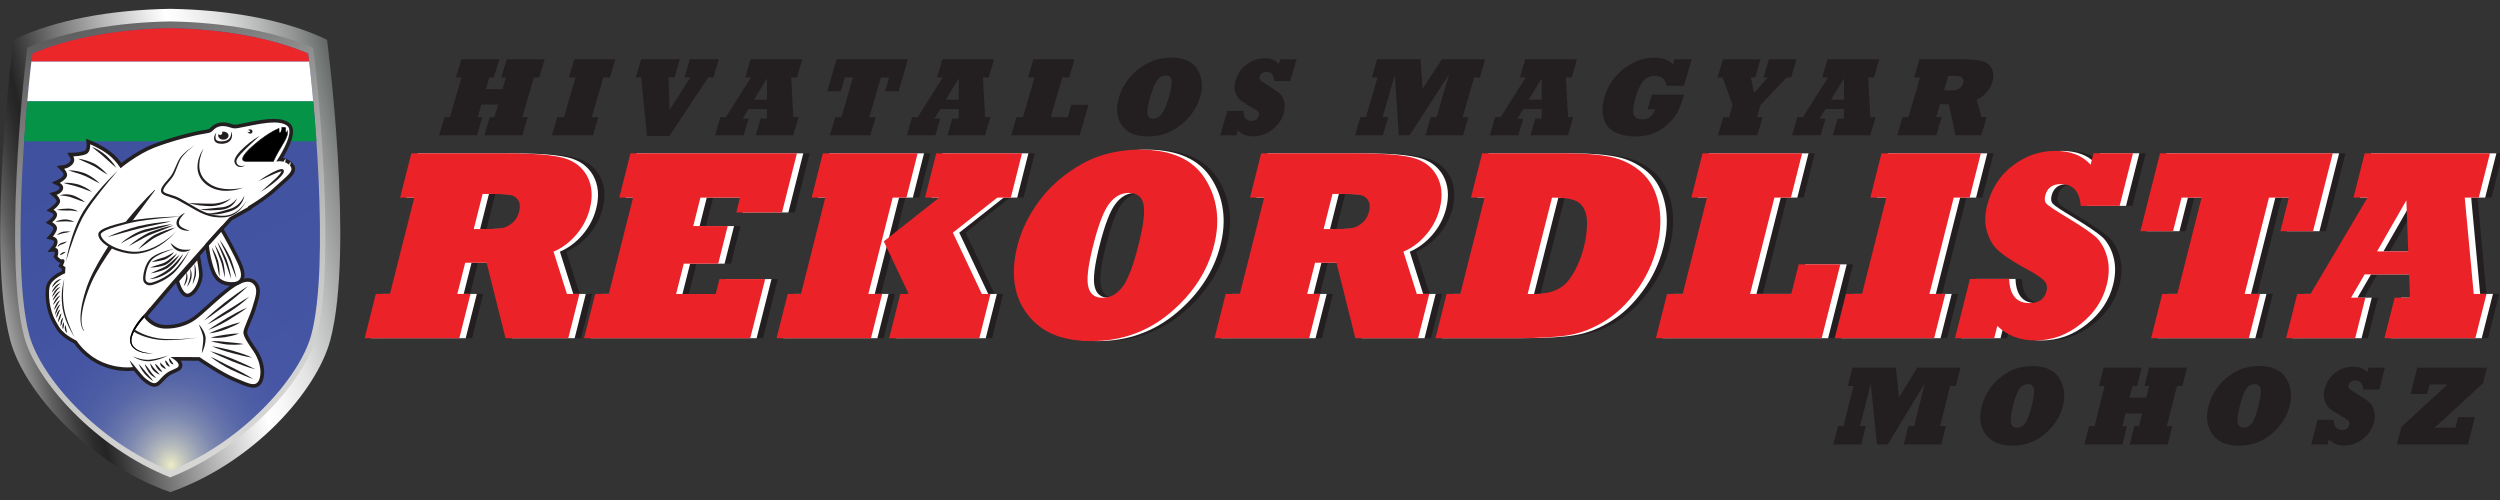 <svg
   width="52.917mm"
   height="10.583mm"
   viewBox="0 0 52.917 10.583"
   version="1.1"
   id="svg1"
   xmlns:xlink="http://www.w3.org/1999/xlink"
   xmlns="http://www.w3.org/2000/svg"
   xmlns:svg="http://www.w3.org/2000/svg">
  <rect x="0" y="0" width="52.917" height="10.583" fill="#333333" stroke="none"/>
  <defs
     id="defs1">
    <linearGradient
       xlink:href="#linear-gradient"
       id="linearGradient346"
       gradientUnits="userSpaceOnUse"
       x1="56.43"
       y1="150.19"
       x2="183.52"
       y2="118" />
    <linearGradient
       id="linear-gradient"
       x1="56.43"
       y1="150.19"
       x2="183.52"
       y2="118"
       gradientUnits="userSpaceOnUse">
      <stop
         offset="0"
         stop-color="#fff"
         id="stop10" />
      <stop
         offset=".04"
         stop-color="#c4c4c4"
         id="stop11" />
      <stop
         offset=".09"
         stop-color="#8c8c8c"
         id="stop12" />
      <stop
         offset=".13"
         stop-color="#5f5f5f"
         id="stop13" />
      <stop
         offset=".17"
         stop-color="#3e3e3e"
         id="stop14" />
      <stop
         offset=".2"
         stop-color="#2b2b2b"
         id="stop15" />
      <stop
         offset=".22"
         stop-color="#242424"
         id="stop16" />
      <stop
         offset=".33"
         stop-color="#6f6f6f"
         id="stop17" />
      <stop
         offset=".46"
         stop-color="#bcbcbc"
         id="stop18" />
      <stop
         offset=".55"
         stop-color="#ececec"
         id="stop19" />
      <stop
         offset=".59"
         stop-color="#fff"
         id="stop20" />
      <stop
         offset=".63"
         stop-color="#f7f7f7"
         id="stop21" />
      <stop
         offset=".7"
         stop-color="#e2e3e2"
         id="stop22" />
      <stop
         offset=".77"
         stop-color="#bfc2c1"
         id="stop23" />
      <stop
         offset=".86"
         stop-color="#909392"
         id="stop24" />
      <stop
         offset=".95"
         stop-color="#535957"
         id="stop25" />
      <stop
         offset="1"
         stop-color="#333a37"
         id="stop26" />
    </linearGradient>
    <linearGradient
       xlink:href="#linear-gradient1"
       id="linearGradient347"
       gradientUnits="userSpaceOnUse"
       x1="89.55"
       y1="68.92"
       x2="149.01"
       y2="184.26" />
    <linearGradient
       id="linear-gradient1"
       x1="89.55"
       y1="68.92"
       x2="149.01"
       y2="184.26"
       gradientUnits="userSpaceOnUse">
      <stop
         offset="0"
         stop-color="#5b5b5b"
         id="stop27" />
      <stop
         offset=".14"
         stop-color="#747574"
         id="stop28" />
      <stop
         offset=".41"
         stop-color="#9e9f9e"
         id="stop29" />
      <stop
         offset=".65"
         stop-color="#bcbdbc"
         id="stop30" />
      <stop
         offset=".86"
         stop-color="#cfd0ce"
         id="stop31" />
      <stop
         offset="1"
         stop-color="#d6d7d5"
         id="stop32" />
    </linearGradient>
    <clipPath
       id="clippath">
      <path
         class="st0"
         d="M 116.65,201.7 C 95.28,193.23 78.62,174.29 75.23,161.9 69.55,141.02 74.75,88.67 76.14,79.06 c 10.9,-4.63 25.24,-7.18 40.51,-7.45 15.28,0.27 29.61,2.83 40.51,7.45 1.39,9.6 6.59,61.96 0.91,82.84 -3.39,12.4 -20.05,31.34 -41.42,39.8 z"
         id="path32" />
    </clipPath>
    <radialGradient
       id="radial-gradient1"
       cx="-178.51"
       cy="-1164.07"
       fx="-178.51"
       fy="-1164.07"
       r="69.96"
       xlink:href="#radial-gradient" />
    <radialGradient
       id="radial-gradient"
       cx="42.38"
       cy="-928.95"
       fx="42.38"
       fy="-928.95"
       r="55.14"
       gradientTransform="matrix(0.66,0,0,1.07,234.1,1369.1)"
       gradientUnits="userSpaceOnUse">
      <stop
         offset="0"
         stop-color="#eeedc6"
         id="stop1" />
      <stop
         offset=".42"
         stop-color="#ecebc5"
         id="stop2" />
      <stop
         offset=".57"
         stop-color="#e5e4c4"
         id="stop3" />
      <stop
         offset=".68"
         stop-color="#d9d9c1"
         id="stop4" />
      <stop
         offset=".77"
         stop-color="#c8cabd"
         id="stop5" />
      <stop
         offset=".84"
         stop-color="#b2b5b8"
         id="stop6" />
      <stop
         offset=".91"
         stop-color="#979cb2"
         id="stop7" />
      <stop
         offset=".97"
         stop-color="#777eab"
         id="stop8" />
      <stop
         offset="1"
         stop-color="#646ca7"
         id="stop9" />
    </radialGradient>
    <radialGradient
       id="radial-gradient2"
       cx="148.19"
       cy="-168.61"
       fx="148.19"
       fy="-168.61"
       r="72.79"
       gradientTransform="matrix(0,-0.87,0.79,0,250.07,328.98)"
       gradientUnits="userSpaceOnUse">
      <stop
         offset="0"
         stop-color="#eeedc6"
         id="stop33" />
      <stop
         offset=".02"
         stop-color="#e0e0c3"
         id="stop34" />
      <stop
         offset=".08"
         stop-color="#b9bebb"
         id="stop35" />
      <stop
         offset=".15"
         stop-color="#979fb4"
         id="stop36" />
      <stop
         offset=".22"
         stop-color="#7a86ae"
         id="stop37" />
      <stop
         offset=".3"
         stop-color="#6371a9"
         id="stop38" />
      <stop
         offset=".39"
         stop-color="#5161a5"
         id="stop39" />
      <stop
         offset=".51"
         stop-color="#4556a2"
         id="stop40" />
      <stop
         offset=".66"
         stop-color="#3e4fa1"
         id="stop41" />
      <stop
         offset="1"
         stop-color="#3c4ea1"
         id="stop42" />
    </radialGradient>
  </defs>
  <g
     id="layer1">
    <g
       id="g1"
       transform="translate(17.462,3.886)">
      <g
         id="g97"
         transform="matrix(0.072,0,0,0.072,-22.257,-8.446)">
        <g
           id="g53">
          <path
             class="st5"
             d="m 205.38,162.76 h -27.83 l 3.28,-13.01 h 4.16 l 7.15,-28.33 h -4.16 l 3.29,-13.01 h 27.83 c 2.5,0 4.81,0.05 6.93,0.14 2.11,0.09 3.91,0.22 5.39,0.39 1.48,0.17 2.82,0.4 4.02,0.68 3.38,0.81 5.84,2.57 7.39,5.27 1.56,2.76 1.87,6.02 0.92,9.77 -0.71,2.81 -2.04,5.36 -3.99,7.66 -1.95,2.27 -4.17,3.93 -6.68,5 l 3.93,12.43 h 3.68 l -3.28,13.01 h -18.45 l -5.55,-22.19 h -6.3 l -2.32,9.18 h 3.87 z m 6.85,-42.43 -2.61,10.35 h 2.21 c 2.9,0 4.88,-0.09 5.96,-0.27 1.15,-0.18 2.22,-0.7 3.19,-1.56 0.96,-0.81 1.63,-1.91 1.98,-3.32 0.36,-1.41 0.26,-2.53 -0.29,-3.36 -0.54,-0.86 -1.38,-1.38 -2.51,-1.56 -1.08,-0.18 -3.12,-0.27 -6.12,-0.27 h -1.8 z"
             id="path43"
             style="fill:#231f20" />
          <path
             class="st5"
             d="m 290.91,162.76 h -48.86 l 3.28,-13.01 h 3.98 l 7.15,-28.33 h -4.05 l 3.29,-13.01 h 48.93 l -4.39,17.39 H 286.8 l 1.1,-4.37 h -11.64 l -2.11,8.36 h 10.13 l -2.79,11.06 h -10.13 l -2.25,8.91 h 11.64 l 1.1,-4.38 h 13.44 l -4.39,17.39 z"
             id="path44"
             style="fill:#231f20" />
          <path
             class="st5"
             d="m 326.4,162.76 h -27.76 l 3.28,-13.01 h 3.9 l 7.15,-28.33 h -4.01 l 3.29,-13.01 h 27.87 l -3.29,13.01 h -4.05 l -7.15,28.33 h 4.05 z m 31.85,0 h -26.51 l 3.28,-13.01 h 2.47 l -7.32,-15.47 16.28,-12.85 h -4.16 l 3.29,-13.01 h 25.22 l -3.29,13.01 h -3.98 l -13.06,10.31 8.52,18.01 h 2.54 z"
             id="path45"
             style="fill:#231f20" />
          <path
             class="st5"
             d="m 369.49,135.45 c 1.14,-4.53 3.3,-8.92 6.46,-13.17 3.13,-4.22 7.23,-7.77 12.3,-10.66 1.8,-1.02 3.6,-1.82 5.38,-2.42 1.78,-0.6 3.67,-1.06 5.67,-1.39 2,-0.33 4.05,-0.49 6.16,-0.49 9.18,0 15.57,2.85 19.16,8.55 1.79,2.81 2.91,5.86 3.36,9.14 0.45,3.28 0.21,6.76 -0.72,10.43 -1.91,7.58 -6.18,14.17 -12.8,19.77 -6.62,5.6 -14.36,8.4 -23.22,8.4 -8.86,0 -14.85,-2.63 -18.85,-7.89 -4.03,-5.24 -5,-11.99 -2.91,-20.28 z m 22.24,0 c -1.53,6.04 -2,10.12 -1.43,12.23 0.52,2.13 1.9,3.2 4.16,3.2 2.26,0 4.16,-1.03 5.79,-3.09 1.63,-2.08 3.22,-6.2 4.77,-12.35 1.51,-5.96 1.99,-10.03 1.46,-12.19 -0.52,-2.14 -1.93,-3.2 -4.24,-3.2 -2.31,0 -4.13,1.03 -5.75,3.09 -1.62,2.06 -3.21,6.16 -4.76,12.31 z"
             id="path46"
             style="fill:#231f20" />
          <path
             class="st5"
             d="M 455.23,162.76 H 427.4 l 3.28,-13.01 h 4.16 l 7.15,-28.33 h -4.16 l 3.29,-13.01 h 27.83 c 2.5,0 4.81,0.05 6.93,0.14 2.11,0.09 3.91,0.22 5.39,0.39 1.48,0.17 2.82,0.4 4.03,0.68 3.38,0.81 5.84,2.57 7.39,5.27 1.56,2.76 1.87,6.02 0.92,9.77 -0.71,2.81 -2.04,5.36 -3.99,7.66 -1.95,2.27 -4.17,3.93 -6.68,5 l 3.93,12.43 h 3.68 l -3.29,13.01 h -18.45 l -5.55,-22.19 h -6.3 l -2.32,9.18 h 3.86 l -3.28,13.01 z m 6.85,-42.43 -2.61,10.35 h 2.21 c 2.9,0 4.88,-0.09 5.96,-0.27 1.15,-0.18 2.21,-0.7 3.19,-1.56 0.96,-0.81 1.62,-1.91 1.98,-3.32 0.36,-1.41 0.26,-2.53 -0.29,-3.36 -0.54,-0.86 -1.38,-1.38 -2.51,-1.56 -1.08,-0.18 -3.12,-0.27 -6.12,-0.27 h -1.8 z"
             id="path47"
             style="fill:#231f20" />
          <path
             class="st5"
             d="m 516.17,162.76 h -23.82 l 3.28,-13.01 h 4.01 l 7.15,-28.33 h -4.01 l 3.29,-13.01 h 24.52 c 5.6,0 10.07,0.37 13.42,1.09 3.37,0.73 6.35,2.23 8.92,4.49 2.54,2.29 4.21,5.39 5.02,9.3 0.41,1.87 0.58,3.88 0.5,6.02 -0.07,2.13 -0.4,4.37 -1,6.72 -1.19,4.71 -3.22,9.01 -6.09,12.89 -2.84,3.86 -5.95,6.81 -9.35,8.87 -3.32,2.06 -6.73,3.4 -10.22,4.02 -3.47,0.63 -8.68,0.94 -15.63,0.94 z m 10.44,-41.33 -7.15,28.33 h 1.88 c 4.66,0 8.03,-1.31 10.09,-3.95 2.04,-2.63 3.56,-5.94 4.57,-9.92 0.6,-2.4 0.91,-4.77 0.91,-7.11 -0.02,-2.34 -0.64,-4.15 -1.87,-5.43 -1.2,-1.28 -3.76,-1.91 -7.69,-1.91 h -0.74 z"
             id="path48"
             style="fill:#231f20" />
          <path
             class="st5"
             d="m 605.9,162.76 h -48.75 l 3.28,-13.01 h 4.6 l 7.15,-28.33 h -4.6 l 3.29,-13.01 h 29.27 l -3.29,13.01 h -4.86 l -7.15,28.33 h 12.11 l 2.2,-8.71 h 12.23 z"
             id="path49"
             style="fill:#231f20" />
          <path
             class="st5"
             d="m 638.96,162.76 h -29.2 l 3.28,-13.01 h 4.71 l 7.15,-28.33 h -4.71 l 3.29,-13.01 h 29.2 l -3.29,13.01 h -4.68 l -7.15,28.33 h 4.68 l -3.29,13.01 z"
             id="path50"
             style="fill:#231f20" />
          <path
             class="st5"
             d="m 656.6,162.76 h -11.52 l 4.4,-17.43 H 661 c 0.18,4.74 2.17,7.11 5.97,7.11 2.75,0 4.42,-1.17 5.01,-3.52 0.31,-1.22 0.09,-2.24 -0.67,-3.05 -0.81,-0.89 -2.67,-2.11 -5.59,-3.67 -3.67,-2.01 -6.3,-3.74 -7.89,-5.2 -1.51,-1.33 -2.61,-3.16 -3.32,-5.51 -0.71,-2.32 -0.72,-4.88 0,-7.7 1.28,-5.05 3.82,-9 7.63,-11.84 3.79,-2.84 7.92,-4.26 12.42,-4.26 4.5,0 7.95,1.35 10.39,4.06 l 0.85,-3.36 h 11.6 l -3.91,15.47 h -11.45 c -0.32,-4.27 -2.26,-6.41 -5.82,-6.41 -2.5,0 -4.04,1.13 -4.61,3.4 -0.28,1.09 -0.13,1.91 0.45,2.46 0.54,0.57 2.44,1.83 5.71,3.79 4.36,2.66 7.24,4.6 8.62,5.82 0.71,0.6 1.37,1.44 2,2.52 0.62,1.08 1.08,2.19 1.38,3.34 0.71,2.55 0.68,5.31 -0.07,8.28 -1.15,4.56 -3.72,8.41 -7.71,11.56 -4,3.2 -8.43,4.8 -13.29,4.8 -4.52,0 -8.24,-1.42 -11.18,-4.26 l -0.9,3.56 z"
             id="path51"
             style="fill:#231f20" />
          <path
             class="st5"
             d="m 731.49,162.76 h -28.76 l 3.28,-13.01 h 4.42 l 7.15,-28.33 h -5.89 l -2.5,9.88 h -9.61 l 5.78,-22.89 h 50.77 l -5.78,22.89 h -9.61 l 2.5,-9.88 h -5.85 l -7.15,28.33 h 4.53 l -3.29,13.01 z"
             id="path52"
             style="fill:#231f20" />
          <path
             class="st5"
             d="m 762.71,162.76 h -20.29 l 3.28,-13.01 h 3.9 l 16.76,-28.33 h -4.12 l 3.29,-13.01 h 36.82 l -3.29,13.01 h -4.12 l 2.64,28.33 h 3.76 l -3.28,13.01 h -26.73 l 3.01,-11.92 h 4.49 L 778.61,144 H 765.5 l -3.97,6.84 h 4.2 l -3.01,11.92 z m 15.07,-40.55 -8.62,15.04 h 9.17 z"
             id="path53"
             style="fill:#231f20" />
        </g>
        <g
           id="g64">
          <path
             class="st16"
             d="m 203.5,162.76 h -27.83 l 3.28,-13.01 h 4.16 l 7.15,-28.33 h -4.16 l 3.29,-13.01 h 27.83 c 2.5,0 4.81,0.05 6.93,0.14 2.11,0.09 3.91,0.22 5.39,0.39 1.48,0.17 2.82,0.4 4.02,0.68 3.38,0.81 5.84,2.57 7.39,5.27 1.56,2.76 1.87,6.02 0.92,9.77 -0.71,2.81 -2.04,5.36 -3.99,7.66 -1.95,2.27 -4.17,3.93 -6.68,5 l 3.93,12.43 h 3.68 l -3.28,13.01 h -18.45 l -5.55,-22.19 h -6.3 l -2.32,9.18 h 3.87 z m 6.85,-42.43 -2.61,10.35 h 2.21 c 2.9,0 4.88,-0.09 5.96,-0.27 1.15,-0.18 2.22,-0.7 3.19,-1.56 0.96,-0.81 1.63,-1.91 1.98,-3.32 0.36,-1.41 0.26,-2.53 -0.29,-3.36 -0.54,-0.86 -1.38,-1.38 -2.51,-1.56 -1.08,-0.18 -3.12,-0.27 -6.12,-0.27 h -1.8 z"
             id="path54"
             style="fill:#ffffff" />
          <path
             class="st16"
             d="m 289.03,162.76 h -48.86 l 3.28,-13.01 h 3.98 l 7.15,-28.33 h -4.05 l 3.29,-13.01 h 48.93 l -4.39,17.39 h -13.44 l 1.1,-4.37 h -11.64 l -2.11,8.36 h 10.13 l -2.79,11.06 h -10.13 l -2.25,8.91 h 11.64 l 1.1,-4.38 h 13.44 l -4.39,17.39 z"
             id="path55"
             style="fill:#ffffff" />
          <path
             class="st16"
             d="m 324.53,162.76 h -27.76 l 3.28,-13.01 h 3.9 l 7.15,-28.33 h -4.01 l 3.29,-13.01 h 27.87 l -3.29,13.01 h -4.05 l -7.15,28.33 h 4.05 z m 31.85,0 h -26.51 l 3.28,-13.01 h 2.47 l -7.32,-15.47 16.28,-12.85 h -4.16 l 3.29,-13.01 h 25.22 l -3.29,13.01 h -3.98 l -13.06,10.31 8.52,18.01 h 2.54 z"
             id="path56"
             style="fill:#ffffff" />
          <path
             class="st16"
             d="m 367.62,135.45 c 1.14,-4.53 3.3,-8.92 6.46,-13.17 3.13,-4.22 7.23,-7.77 12.3,-10.66 1.8,-1.02 3.6,-1.82 5.38,-2.42 1.78,-0.6 3.67,-1.06 5.67,-1.39 2,-0.33 4.05,-0.49 6.16,-0.49 9.18,0 15.57,2.85 19.16,8.55 1.79,2.81 2.91,5.86 3.36,9.14 0.45,3.28 0.21,6.76 -0.72,10.43 -1.91,7.58 -6.18,14.17 -12.8,19.77 -6.62,5.6 -14.36,8.4 -23.22,8.4 -8.86,0 -14.85,-2.63 -18.85,-7.89 -4.03,-5.24 -5,-11.99 -2.91,-20.28 z m 22.24,0 c -1.53,6.04 -2,10.12 -1.43,12.23 0.52,2.13 1.9,3.2 4.16,3.2 2.26,0 4.16,-1.03 5.79,-3.09 1.63,-2.08 3.22,-6.2 4.77,-12.35 1.51,-5.96 1.99,-10.03 1.46,-12.19 -0.52,-2.14 -1.93,-3.2 -4.24,-3.2 -2.31,0 -4.13,1.03 -5.75,3.09 -1.62,2.06 -3.21,6.16 -4.76,12.31 z"
             id="path57"
             style="fill:#ffffff" />
          <path
             class="st16"
             d="m 453.36,162.76 h -27.83 l 3.28,-13.01 h 4.16 l 7.15,-28.33 h -4.16 l 3.29,-13.01 h 27.83 c 2.5,0 4.81,0.05 6.92,0.14 2.11,0.09 3.91,0.22 5.39,0.39 1.48,0.17 2.82,0.4 4.02,0.68 3.38,0.81 5.85,2.57 7.4,5.27 1.56,2.76 1.87,6.02 0.92,9.77 -0.71,2.81 -2.04,5.36 -4,7.66 -1.95,2.27 -4.17,3.93 -6.68,5 l 3.93,12.43 h 3.68 l -3.28,13.01 h -18.45 l -5.55,-22.19 h -6.3 l -2.32,9.18 h 3.87 l -3.29,13.01 z m 6.85,-42.43 -2.61,10.35 h 2.21 c 2.9,0 4.88,-0.09 5.96,-0.27 1.15,-0.18 2.22,-0.7 3.19,-1.56 0.96,-0.81 1.63,-1.91 1.98,-3.32 0.36,-1.41 0.26,-2.53 -0.29,-3.36 -0.55,-0.86 -1.38,-1.38 -2.51,-1.56 -1.08,-0.18 -3.12,-0.27 -6.12,-0.27 h -1.81 z"
             id="path58"
             style="fill:#ffffff" />
          <path
             class="st16"
             d="m 514.3,162.76 h -23.82 l 3.29,-13.01 h 4.01 l 7.15,-28.33 h -4.01 l 3.29,-13.01 h 24.52 c 5.6,0 10.07,0.37 13.42,1.09 3.37,0.73 6.35,2.23 8.92,4.49 2.54,2.29 4.21,5.39 5.02,9.3 0.41,1.87 0.58,3.88 0.51,6.02 -0.07,2.13 -0.4,4.37 -1,6.72 -1.19,4.71 -3.22,9.01 -6.09,12.89 -2.84,3.86 -5.95,6.81 -9.35,8.87 -3.32,2.06 -6.73,3.4 -10.22,4.02 -3.47,0.63 -8.68,0.94 -15.63,0.94 z m 10.43,-41.33 -7.15,28.33 h 1.88 c 4.67,0 8.03,-1.31 10.09,-3.95 2.04,-2.63 3.56,-5.94 4.57,-9.92 0.6,-2.4 0.91,-4.77 0.91,-7.11 -0.02,-2.34 -0.65,-4.15 -1.87,-5.43 -1.2,-1.28 -3.76,-1.91 -7.69,-1.91 h -0.74 z"
             id="path59"
             style="fill:#ffffff" />
          <path
             class="st16"
             d="m 604.02,162.76 h -48.75 l 3.29,-13.01 h 4.6 l 7.15,-28.33 h -4.6 L 569,108.41 h 29.27 l -3.29,13.01 h -4.86 l -7.15,28.33 h 12.11 l 2.2,-8.71 h 12.23 l -5.48,21.72 z"
             id="path60"
             style="fill:#ffffff" />
          <path
             class="st16"
             d="m 637.09,162.76 h -29.2 l 3.29,-13.01 h 4.71 l 7.15,-28.33 h -4.71 l 3.29,-13.01 h 29.2 l -3.29,13.01 h -4.68 l -7.15,28.33 h 4.67 z"
             id="path61"
             style="fill:#ffffff" />
          <path
             class="st16"
             d="M 654.72,162.76 H 643.2 l 4.4,-17.43 h 11.52 c 0.18,4.74 2.17,7.11 5.97,7.11 2.75,0 4.42,-1.17 5.01,-3.52 0.31,-1.22 0.09,-2.24 -0.67,-3.05 -0.81,-0.89 -2.67,-2.11 -5.59,-3.67 -3.67,-2.01 -6.3,-3.74 -7.89,-5.2 -1.51,-1.33 -2.61,-3.16 -3.32,-5.51 -0.72,-2.32 -0.72,-4.88 0,-7.7 1.28,-5.05 3.82,-9 7.63,-11.84 3.79,-2.84 7.92,-4.26 12.42,-4.26 4.5,0 7.95,1.35 10.39,4.06 l 0.85,-3.36 h 11.6 l -3.91,15.47 h -11.45 c -0.32,-4.27 -2.26,-6.41 -5.82,-6.41 -2.5,0 -4.04,1.13 -4.61,3.4 -0.28,1.09 -0.13,1.91 0.45,2.46 0.54,0.57 2.44,1.83 5.71,3.79 4.36,2.66 7.24,4.6 8.62,5.82 0.71,0.6 1.37,1.44 2,2.52 0.62,1.08 1.08,2.19 1.38,3.34 0.71,2.55 0.68,5.31 -0.07,8.28 -1.15,4.56 -3.72,8.41 -7.71,11.56 -4,3.2 -8.43,4.8 -13.29,4.8 -4.52,0 -8.24,-1.42 -11.19,-4.26 l -0.9,3.56 z"
             id="path62"
             style="fill:#ffffff" />
          <path
             class="st16"
             d="m 729.61,162.76 h -28.76 l 3.29,-13.01 h 4.42 l 7.15,-28.33 h -5.89 l -2.5,9.88 h -9.61 l 5.78,-22.89 h 50.77 l -5.78,22.89 h -9.61 l 2.5,-9.88 h -5.85 l -7.15,28.33 h 4.53 l -3.28,13.01 z"
             id="path63"
             style="fill:#ffffff" />
          <path
             class="st16"
             d="m 760.84,162.76 h -20.29 l 3.29,-13.01 h 3.9 l 16.76,-28.33 h -4.12 l 3.29,-13.01 h 36.82 l -3.29,13.01 h -4.12 l 2.64,28.33 h 3.76 l -3.29,13.01 h -26.73 l 3.01,-11.92 h 4.49 L 776.74,144 h -13.11 l -3.97,6.84 h 4.2 l -3.01,11.92 z m 15.06,-40.55 -8.62,15.04 h 9.17 z"
             id="path64"
             style="fill:#ffffff" />
        </g>
        <g
           id="g75">
          <path
             class="st4"
             d="M 201.63,162.76 H 173.8 l 3.28,-13.01 h 4.16 l 7.15,-28.33 h -4.16 l 3.29,-13.01 h 27.83 c 2.5,0 4.81,0.05 6.93,0.14 2.11,0.09 3.91,0.22 5.39,0.39 1.48,0.17 2.82,0.4 4.02,0.68 3.38,0.81 5.84,2.57 7.39,5.27 1.56,2.76 1.87,6.02 0.92,9.77 -0.71,2.81 -2.04,5.36 -3.99,7.66 -1.95,2.27 -4.17,3.93 -6.68,5 l 3.93,12.43 h 3.68 l -3.28,13.01 h -18.45 l -5.55,-22.19 h -6.3 l -2.32,9.18 h 3.87 z m 6.85,-42.43 -2.61,10.35 h 2.21 c 2.9,0 4.88,-0.09 5.96,-0.27 1.15,-0.18 2.22,-0.7 3.19,-1.56 0.96,-0.81 1.63,-1.91 1.98,-3.32 0.36,-1.41 0.26,-2.53 -0.29,-3.36 -0.54,-0.86 -1.38,-1.38 -2.51,-1.56 -1.08,-0.18 -3.12,-0.27 -6.12,-0.27 h -1.8 z"
             id="path65"
             style="fill:#eb2227" />
          <path
             class="st4"
             d="M 287.16,162.76 H 238.3 l 3.28,-13.01 h 3.98 l 7.15,-28.33 h -4.05 l 3.29,-13.01 h 48.93 l -4.39,17.39 h -13.44 l 1.1,-4.37 h -11.64 l -2.11,8.36 h 10.13 l -2.79,11.06 h -10.13 l -2.25,8.91 H 277 l 1.1,-4.38 h 13.44 l -4.39,17.39 z"
             id="path66"
             style="fill:#eb2227" />
          <path
             class="st4"
             d="m 322.65,162.76 h -27.76 l 3.28,-13.01 h 3.9 l 7.15,-28.33 h -4.01 l 3.29,-13.01 h 27.87 l -3.29,13.01 h -4.05 l -7.15,28.33 h 4.05 z m 31.85,0 h -26.51 l 3.28,-13.01 h 2.47 l -7.32,-15.47 16.28,-12.85 h -4.16 l 3.29,-13.01 h 25.22 l -3.29,13.01 h -3.98 l -13.06,10.31 8.52,18.01 h 2.54 z"
             id="path67"
             style="fill:#eb2227" />
          <path
             class="st4"
             d="m 365.74,135.45 c 1.14,-4.53 3.3,-8.92 6.46,-13.17 3.13,-4.22 7.23,-7.77 12.3,-10.66 1.8,-1.02 3.6,-1.82 5.38,-2.42 1.78,-0.6 3.67,-1.06 5.67,-1.39 2,-0.33 4.05,-0.49 6.16,-0.49 9.18,0 15.57,2.85 19.16,8.55 1.79,2.81 2.91,5.86 3.36,9.14 0.45,3.28 0.21,6.76 -0.72,10.43 -1.91,7.58 -6.18,14.17 -12.8,19.77 -6.62,5.6 -14.36,8.4 -23.22,8.4 -8.86,0 -14.85,-2.63 -18.85,-7.89 -4.03,-5.24 -5,-11.99 -2.91,-20.28 z m 22.24,0 c -1.53,6.04 -2,10.12 -1.43,12.23 0.52,2.13 1.9,3.2 4.16,3.2 2.26,0 4.16,-1.03 5.79,-3.09 1.63,-2.08 3.22,-6.2 4.77,-12.35 1.51,-5.96 1.99,-10.03 1.46,-12.19 -0.52,-2.14 -1.93,-3.2 -4.24,-3.2 -2.31,0 -4.13,1.03 -5.75,3.09 -1.62,2.06 -3.21,6.16 -4.76,12.31 z"
             id="path68"
             style="fill:#eb2227" />
          <path
             class="st4"
             d="m 451.48,162.76 h -27.83 l 3.28,-13.01 h 4.16 l 7.15,-28.33 h -4.16 l 3.29,-13.01 h 27.83 c 2.5,0 4.81,0.05 6.92,0.14 2.11,0.09 3.91,0.22 5.39,0.39 1.48,0.17 2.82,0.4 4.03,0.68 3.38,0.81 5.84,2.57 7.39,5.27 1.56,2.76 1.87,6.02 0.92,9.77 -0.71,2.81 -2.04,5.36 -3.99,7.66 -1.95,2.27 -4.17,3.93 -6.68,5 l 3.93,12.43 h 3.68 l -3.29,13.01 h -18.45 l -5.55,-22.19 h -6.3 l -2.32,9.18 h 3.87 l -3.28,13.01 z m 6.85,-42.43 -2.61,10.35 h 2.21 c 2.9,0 4.88,-0.09 5.96,-0.27 1.15,-0.18 2.22,-0.7 3.19,-1.56 0.96,-0.81 1.62,-1.91 1.98,-3.32 0.36,-1.41 0.26,-2.53 -0.29,-3.36 -0.54,-0.86 -1.38,-1.38 -2.51,-1.56 -1.08,-0.18 -3.12,-0.27 -6.12,-0.27 h -1.8 z"
             id="path69"
             style="fill:#eb2227" />
          <path
             class="st4"
             d="M 512.42,162.76 H 488.6 l 3.28,-13.01 h 4.01 l 7.15,-28.33 h -4.01 l 3.29,-13.01 h 24.52 c 5.6,0 10.07,0.37 13.42,1.09 3.37,0.73 6.35,2.23 8.92,4.49 2.54,2.29 4.21,5.39 5.02,9.3 0.41,1.87 0.58,3.88 0.5,6.02 -0.07,2.13 -0.4,4.37 -1,6.72 -1.19,4.71 -3.22,9.01 -6.09,12.89 -2.84,3.86 -5.95,6.81 -9.35,8.87 -3.32,2.06 -6.73,3.4 -10.22,4.02 -3.47,0.63 -8.68,0.94 -15.63,0.94 z m 10.44,-41.33 -7.15,28.33 h 1.88 c 4.66,0 8.03,-1.31 10.09,-3.95 2.04,-2.63 3.56,-5.94 4.57,-9.92 0.6,-2.4 0.91,-4.77 0.91,-7.11 -0.02,-2.34 -0.64,-4.15 -1.87,-5.43 -1.2,-1.28 -3.76,-1.91 -7.69,-1.91 h -0.74 z"
             id="path70"
             style="fill:#eb2227" />
          <path
             class="st4"
             d="M 602.15,162.76 H 553.4 l 3.28,-13.01 h 4.6 l 7.15,-28.33 h -4.6 l 3.29,-13.01 h 29.27 l -3.29,13.01 h -4.86 l -7.15,28.33 h 12.11 l 2.2,-8.71 h 12.23 z"
             id="path71"
             style="fill:#eb2227" />
          <path
             class="st4"
             d="m 635.21,162.76 h -29.2 l 3.28,-13.01 H 614 l 7.15,-28.33 h -4.71 l 3.29,-13.01 h 29.2 l -3.29,13.01 h -4.68 l -7.15,28.33 h 4.68 l -3.29,13.01 z"
             id="path72"
             style="fill:#eb2227" />
          <path
             class="st4"
             d="m 652.85,162.76 h -11.52 l 4.4,-17.43 h 11.52 c 0.18,4.74 2.17,7.11 5.97,7.11 2.75,0 4.42,-1.17 5.01,-3.52 0.31,-1.22 0.09,-2.24 -0.67,-3.05 -0.81,-0.89 -2.67,-2.11 -5.59,-3.67 -3.67,-2.01 -6.3,-3.74 -7.89,-5.2 -1.51,-1.33 -2.61,-3.16 -3.32,-5.51 -0.71,-2.32 -0.72,-4.88 0,-7.7 1.28,-5.05 3.82,-9 7.63,-11.84 3.79,-2.84 7.92,-4.26 12.42,-4.26 4.5,0 7.95,1.35 10.39,4.06 l 0.85,-3.36 h 11.6 l -3.91,15.47 h -11.45 c -0.32,-4.27 -2.26,-6.41 -5.82,-6.41 -2.5,0 -4.04,1.13 -4.61,3.4 -0.28,1.09 -0.13,1.91 0.45,2.46 0.54,0.57 2.44,1.83 5.71,3.79 4.36,2.66 7.24,4.6 8.62,5.82 0.71,0.6 1.37,1.44 2,2.52 0.62,1.08 1.08,2.19 1.38,3.34 0.71,2.55 0.68,5.31 -0.07,8.28 -1.15,4.56 -3.72,8.41 -7.71,11.56 -4,3.2 -8.43,4.8 -13.29,4.8 -4.52,0 -8.24,-1.42 -11.18,-4.26 l -0.9,3.56 z"
             id="path73"
             style="fill:#eb2227" />
          <path
             class="st4"
             d="m 727.74,162.76 h -28.76 l 3.28,-13.01 h 4.42 l 7.15,-28.33 h -5.89 l -2.5,9.88 h -9.61 l 5.78,-22.89 h 50.77 l -5.78,22.89 h -9.61 l 2.5,-9.88 h -5.85 l -7.15,28.33 h 4.53 l -3.29,13.01 z"
             id="path74"
             style="fill:#eb2227" />
          <path
             class="st4"
             d="m 758.96,162.76 h -20.29 l 3.28,-13.01 h 3.9 l 16.76,-28.33 h -4.12 l 3.29,-13.01 h 36.82 l -3.29,13.01 h -4.12 l 2.64,28.33 h 3.76 l -3.28,13.01 h -26.73 l 3.01,-11.92 h 4.49 L 774.86,144 h -13.11 l -3.97,6.84 h 4.2 l -3.01,11.92 z m 15.07,-40.55 -8.62,15.04 h 9.17 z"
             id="path75"
             style="fill:#eb2227" />
        </g>
        <g
           id="g81">
          <path
             class="st5"
             d="m 613.75,194.01 h -8.2 l 1.36,-5.41 h 1.63 l 2.96,-11.78 h -1.67 l 1.36,-5.41 h 12.76 l 0.93,8.73 5.38,-8.73 h 12.68 l -1.36,5.41 h -1.66 l -2.96,11.78 h 1.7 l -1.36,5.41 h -11.04 l 1.36,-5.41 h 1.69 l 3.17,-12.63 -10.91,18.04 h -3.16 l -1.85,-17.88 -3.13,12.47 h 1.67 l -1.36,5.41 z"
             id="path76"
             style="fill:#231f20" />
          <path
             class="st5"
             d="m 649.22,182.65 c 0.47,-1.88 1.36,-3.71 2.66,-5.48 1.29,-1.76 2.99,-3.24 5.08,-4.44 0.75,-0.42 1.48,-0.76 2.22,-1.01 0.74,-0.25 1.52,-0.44 2.34,-0.58 0.83,-0.13 1.67,-0.2 2.55,-0.2 3.79,0 6.43,1.19 7.91,3.56 0.74,1.17 1.2,2.44 1.39,3.8 0.18,1.36 0.08,2.81 -0.3,4.34 -0.79,3.15 -2.55,5.9 -5.29,8.23 -2.73,2.33 -5.93,3.49 -9.59,3.49 -3.66,0 -6.13,-1.09 -7.78,-3.28 -1.67,-2.18 -2.06,-4.99 -1.2,-8.44 z m 9.18,0 c -0.63,2.51 -0.83,4.21 -0.59,5.09 0.21,0.89 0.79,1.33 1.72,1.33 0.93,0 1.72,-0.43 2.39,-1.28 0.67,-0.87 1.33,-2.58 1.97,-5.14 0.62,-2.48 0.82,-4.17 0.6,-5.07 -0.21,-0.89 -0.8,-1.33 -1.75,-1.33 -0.95,0 -1.7,0.43 -2.37,1.28 -0.67,0.86 -1.33,2.56 -1.97,5.12 z"
             id="path77"
             style="fill:#231f20" />
          <path
             class="st5"
             d="M 690.53,194.01 H 679.4 l 1.36,-5.41 h 1.6 l 2.96,-11.78 h -1.63 l 1.36,-5.41 h 11.16 l -1.36,5.41 h -1.35 l -0.86,3.45 h 4.9 l 0.86,-3.45 h -1.37 l 1.36,-5.41 h 11.15 l -1.36,5.41 h -1.6 l -2.96,11.78 h 1.6 l -1.36,5.41 h -11.15 l 1.36,-5.41 h 1.37 l 0.93,-3.71 h -4.9 l -0.93,3.71 h 1.35 z"
             id="path78"
             style="fill:#231f20" />
          <path
             class="st5"
             d="m 715.88,182.65 c 0.47,-1.88 1.36,-3.71 2.66,-5.48 1.29,-1.76 2.99,-3.24 5.08,-4.44 0.75,-0.42 1.48,-0.76 2.22,-1.01 0.74,-0.25 1.52,-0.44 2.34,-0.58 0.83,-0.13 1.67,-0.2 2.55,-0.2 3.79,0 6.43,1.19 7.91,3.56 0.74,1.17 1.2,2.44 1.39,3.8 0.18,1.36 0.08,2.81 -0.3,4.34 -0.79,3.15 -2.55,5.9 -5.29,8.23 -2.73,2.33 -5.93,3.49 -9.59,3.49 -3.66,0 -6.13,-1.09 -7.78,-3.28 -1.67,-2.18 -2.06,-4.99 -1.2,-8.44 z m 9.19,0 c -0.63,2.51 -0.83,4.21 -0.59,5.09 0.21,0.89 0.79,1.33 1.72,1.33 0.93,0 1.72,-0.43 2.39,-1.28 0.67,-0.87 1.33,-2.58 1.97,-5.14 0.62,-2.48 0.82,-4.17 0.6,-5.07 -0.21,-0.89 -0.8,-1.33 -1.75,-1.33 -0.95,0 -1.7,0.43 -2.37,1.28 -0.67,0.85 -1.33,2.56 -1.97,5.12 z"
             id="path79"
             style="fill:#231f20" />
          <path
             class="st5"
             d="m 750.84,194.01 h -4.76 l 1.82,-7.25 h 4.76 c 0.08,1.97 0.9,2.96 2.47,2.96 1.14,0 1.82,-0.49 2.07,-1.46 0.13,-0.51 0.04,-0.93 -0.27,-1.27 -0.33,-0.37 -1.1,-0.88 -2.31,-1.53 -1.52,-0.83 -2.6,-1.55 -3.26,-2.16 -0.62,-0.55 -1.08,-1.32 -1.37,-2.29 -0.29,-0.96 -0.3,-2.03 0,-3.2 0.53,-2.1 1.58,-3.74 3.15,-4.92 1.56,-1.18 3.27,-1.77 5.13,-1.77 1.86,0 3.29,0.56 4.29,1.69 l 0.35,-1.4 h 4.79 l -1.61,6.44 h -4.73 c -0.13,-1.78 -0.93,-2.67 -2.4,-2.67 -1.03,0 -1.67,0.47 -1.91,1.41 -0.11,0.45 -0.05,0.8 0.19,1.02 0.22,0.24 1.01,0.76 2.36,1.58 1.8,1.11 2.99,1.91 3.56,2.42 0.29,0.25 0.57,0.6 0.82,1.05 0.26,0.45 0.45,0.91 0.57,1.39 0.29,1.06 0.28,2.21 -0.03,3.44 -0.47,1.9 -1.54,3.5 -3.18,4.81 -1.65,1.33 -3.48,2 -5.49,2 -1.87,0 -3.41,-0.59 -4.62,-1.77 l -0.37,1.48 z"
             id="path80"
             style="fill:#231f20" />
          <path
             class="st5"
             d="m 792.14,194.01 h -20.88 l 1.3,-5.17 13.55,-12.48 h -5.29 l -0.7,2.79 h -4.85 l 1.94,-7.75 h 20.53 l -1.15,4.58 -14.23,13.07 h 6.1 l 0.78,-3.09 h 4.93 l -2.02,8.04 z"
             id="path81"
             style="fill:#231f20" />
        </g>
        <g
           id="g96">
          <path
             class="st5"
             d="M 206.83,103.11 H 195.7 l 1.57,-5.35 h 1.6 l 3.41,-11.66 h -1.63 l 1.57,-5.35 h 11.16 l -1.57,5.35 h -1.35 l -1,3.41 h 4.9 l 1,-3.41 h -1.37 l 1.57,-5.35 h 11.15 l -1.57,5.35 h -1.6 l -3.41,11.66 h 1.6 l -1.57,5.35 h -11.15 l 1.57,-5.35 h 1.37 l 1.07,-3.67 h -4.9 l -1.07,3.67 h 1.35 z"
             id="path82"
             style="fill:#231f20" />
          <path
             class="st5"
             d="m 240.93,103.11 h -12.06 l 1.57,-5.35 h 1.95 L 235.8,86.1 h -1.95 l 1.57,-5.35 h 12.06 l -1.57,5.35 h -1.93 l -3.41,11.66 h 1.93 z"
             id="path83"
             style="fill:#231f20" />
          <path
             class="st5"
             d="m 263.4,103.3 h -6.59 l -1.72,-17.21 h -1.57 l 1.57,-5.35 h 11.38 l -1.57,5.35 h -1.79 l 0.36,9.54 6.09,-9.54 h -1.73 l 1.57,-5.35 h 8.53 l -1.57,5.35 h -1.57 z"
             id="path84"
             style="fill:#231f20" />
          <path
             class="st5"
             d="m 285.2,103.11 h -8.38 l 1.57,-5.35 H 280 l 7.38,-11.66 h -1.7 l 1.57,-5.35 h 15.21 l -1.57,5.35 h -1.7 l 0.63,11.66 h 1.55 l -1.57,5.35 h -11.04 l 1.43,-4.9 h 1.86 l 0.02,-2.81 h -5.41 l -1.75,2.81 h 1.73 l -1.43,4.9 z m 6.87,-16.69 -3.8,6.19 h 3.79 l 0.02,-6.19 z"
             id="path85"
             style="fill:#231f20" />
          <path
             class="st5"
             d="m 322.45,103.11 h -11.88 l 1.57,-5.35 h 1.83 l 3.41,-11.66 h -2.43 l -1.19,4.07 h -3.97 l 2.76,-9.42 h 20.97 l -2.76,9.42 h -3.97 l 1.19,-4.07 h -2.42 l -3.41,11.66 h 1.87 z"
             id="path86"
             style="fill:#231f20" />
          <path
             class="st5"
             d="m 341.58,103.11 h -8.38 l 1.57,-5.35 h 1.61 l 7.38,-11.66 h -1.7 l 1.57,-5.35 h 15.21 l -1.57,5.35 h -1.7 l 0.63,11.66 h 1.55 l -1.57,5.35 h -11.04 l 1.43,-4.9 h 1.86 l 0.02,-2.81 h -5.41 l -1.75,2.81 h 1.73 l -1.43,4.9 z m 6.87,-16.69 -3.8,6.19 h 3.79 l 0.02,-6.19 z"
             id="path87"
             style="fill:#231f20" />
          <path
             class="st5"
             d="m 383.99,103.11 h -20.14 l 1.57,-5.35 h 1.9 l 3.41,-11.66 h -1.9 l 1.57,-5.35 h 12.09 l -1.57,5.35 h -2.01 l -3.41,11.66 h 5 l 1.05,-3.59 h 5.05 l -2.62,8.94 z"
             id="path88"
             style="fill:#231f20" />
          <path
             class="st5"
             d="m 395.56,91.87 c 0.55,-1.86 1.5,-3.67 2.88,-5.42 1.36,-1.74 3.11,-3.2 5.25,-4.39 0.76,-0.42 1.51,-0.75 2.26,-1 0.75,-0.25 1.54,-0.44 2.37,-0.57 0.83,-0.13 1.68,-0.2 2.55,-0.2 3.79,0 6.39,1.17 7.78,3.52 0.7,1.16 1.11,2.41 1.24,3.76 0.13,1.35 -0.02,2.78 -0.47,4.29 -0.91,3.12 -2.78,5.83 -5.6,8.14 -2.82,2.31 -6.07,3.46 -9.73,3.46 -3.66,0 -6.09,-1.08 -7.66,-3.25 -1.58,-2.15 -1.87,-4.94 -0.87,-8.35 z m 9.18,0 c -0.73,2.49 -0.99,4.17 -0.79,5.03 0.18,0.88 0.73,1.32 1.67,1.32 0.94,0 1.74,-0.42 2.44,-1.27 0.71,-0.86 1.43,-2.55 2.17,-5.08 0.72,-2.45 0.98,-4.13 0.8,-5.02 -0.18,-0.88 -0.74,-1.32 -1.7,-1.32 -0.96,0 -1.72,0.42 -2.42,1.27 -0.7,0.85 -1.43,2.53 -2.17,5.06 z"
             id="path89"
             style="fill:#231f20" />
          <path
             class="st5"
             d="m 430.07,103.11 h -4.76 l 2.1,-7.17 h 4.76 c 0,1.95 0.78,2.93 2.35,2.93 1.14,0 1.85,-0.48 2.13,-1.45 0.15,-0.5 0.07,-0.92 -0.23,-1.25 -0.32,-0.36 -1.07,-0.87 -2.25,-1.51 -1.48,-0.83 -2.54,-1.54 -3.18,-2.14 -0.6,-0.55 -1.03,-1.3 -1.28,-2.27 -0.26,-0.95 -0.22,-2.01 0.12,-3.17 0.61,-2.08 1.72,-3.7 3.34,-4.87 1.61,-1.17 3.34,-1.75 5.19,-1.75 1.85,0 3.27,0.56 4.23,1.67 l 0.4,-1.38 h 4.79 l -1.86,6.37 h -4.73 c -0.06,-1.76 -0.83,-2.64 -2.3,-2.64 -1.03,0 -1.69,0.47 -1.96,1.4 -0.13,0.45 -0.08,0.79 0.15,1.01 0.21,0.24 0.98,0.76 2.3,1.56 1.76,1.09 2.92,1.89 3.47,2.4 0.28,0.25 0.54,0.59 0.78,1.04 0.24,0.44 0.41,0.9 0.52,1.38 0.25,1.05 0.2,2.19 -0.16,3.41 -0.55,1.88 -1.67,3.46 -3.37,4.76 -1.7,1.32 -3.56,1.98 -5.57,1.98 -1.87,0 -3.38,-0.58 -4.55,-1.75 l -0.43,1.46 z"
             id="path90"
             style="fill:#231f20" />
          <path
             class="st5"
             d="m 473.16,103.11 h -8.2 l 1.57,-5.35 h 1.63 l 3.41,-11.66 h -1.67 l 1.56,-5.35 h 12.76 l 0.59,8.64 5.72,-8.64 h 12.68 l -1.57,5.35 h -1.66 l -3.41,11.66 h 1.7 l -1.57,5.35 h -11.04 l 1.57,-5.35 h 1.69 l 3.66,-12.5 -11.61,17.85 h -3.16 l -1.15,-17.69 -3.61,12.33 h 1.67 l -1.57,5.35 z"
             id="path91"
             style="fill:#231f20" />
          <path
             class="st5"
             d="m 512.96,103.11 h -8.38 l 1.57,-5.35 h 1.61 l 7.38,-11.66 h -1.7 L 515,80.75 h 15.21 l -1.56,5.35 h -1.7 l 0.63,11.66 h 1.55 l -1.57,5.35 h -11.04 l 1.43,-4.9 h 1.86 l 0.02,-2.81 h -5.41 l -1.75,2.81 h 1.73 l -1.43,4.9 z m 6.87,-16.69 -3.8,6.19 h 3.79 l 0.02,-6.19 z"
             id="path92"
             style="fill:#231f20" />
          <path
             class="st5"
             d="m 553.15,95.41 h -2.16 l 1.24,-4.24 h 9.46 c -0.71,2.44 -1.41,4.26 -2.08,5.45 -0.65,1.15 -1.65,2.31 -3,3.49 -1.32,1.17 -2.77,2.02 -4.32,2.56 -1.56,0.54 -3.14,0.8 -4.74,0.8 -2.38,0 -4.42,-0.42 -6.13,-1.25 -1.72,-0.82 -2.83,-2.17 -3.35,-4.05 -0.53,-1.85 -0.46,-3.93 0.21,-6.24 1.02,-3.48 2.93,-6.29 5.72,-8.43 2.78,-2.13 5.72,-3.2 8.85,-3.2 2.61,0 4.45,0.67 5.54,2.01 l 0.45,-1.56 h 5.1 l -2.29,7.81 h -5.1 c -0.16,-0.96 -0.53,-1.69 -1.1,-2.19 -0.57,-0.49 -1.33,-0.74 -2.29,-0.74 -1.34,0 -2.46,0.46 -3.35,1.38 -0.89,0.92 -1.69,2.62 -2.42,5.08 -0.72,2.46 -0.88,4.12 -0.49,5 0.4,0.89 1.23,1.34 2.49,1.34 1.91,0 3.15,-1.01 3.74,-3.02 z"
             id="path93"
             style="fill:#231f20" />
          <path
             class="st5"
             d="m 583.21,103.11 h -11.56 l 1.57,-5.35 h 1.7 l 1.04,-3.55 -2.97,-8.11 h -1.44 l 1.56,-5.35 h 11.06 l -1.57,5.35 h -1.26 l 0.92,4.57 4.06,-4.57 h -1.29 l 1.57,-5.35 h 8.14 l -1.57,5.35 h -1.32 l -7.69,8.11 -1.04,3.55 h 1.67 l -1.57,5.35 z"
             id="path94"
             style="fill:#231f20" />
          <path
             class="st5"
             d="m 601.82,103.11 h -8.38 l 1.57,-5.35 h 1.61 L 604,86.1 h -1.7 l 1.56,-5.35 h 15.21 l -1.56,5.35 h -1.7 l 0.63,11.66 h 1.55 l -1.57,5.35 h -11.04 l 1.43,-4.9 h 1.86 l 0.02,-2.81 h -5.41 l -1.75,2.81 h 1.73 l -1.43,4.9 z m 6.87,-16.69 -3.8,6.19 h 3.79 l 0.02,-6.19 z"
             id="path95"
             style="fill:#231f20" />
          <path
             class="st5"
             d="m 635.85,103.11 h -11.5 l 1.57,-5.35 h 1.72 l 3.41,-11.66 h -1.72 l 1.56,-5.35 h 11.5 c 1.03,0 1.99,0.02 2.86,0.05 0.87,0.04 1.61,0.09 2.22,0.16 0.61,0.07 1.16,0.16 1.65,0.28 1.38,0.33 2.37,1.06 2.97,2.17 0.6,1.14 0.68,2.48 0.22,4.02 -0.34,1.16 -0.93,2.21 -1.77,3.15 -0.84,0.93 -1.79,1.62 -2.84,2.06 l 1.43,5.11 h 1.52 l -1.57,5.35 h -7.62 l -1.94,-9.13 h -2.6 l -1.11,3.78 h 1.6 l -1.57,5.35 z m 3.51,-17.46 -1.25,4.26 h 0.91 c 1.2,0 2.02,-0.04 2.47,-0.11 0.48,-0.08 0.93,-0.29 1.34,-0.64 0.41,-0.33 0.7,-0.79 0.87,-1.37 0.17,-0.58 0.15,-1.04 -0.07,-1.38 -0.21,-0.35 -0.55,-0.57 -1.01,-0.64 -0.44,-0.08 -1.28,-0.11 -2.52,-0.11 h -0.75 z"
             id="path96"
             style="fill:#231f20" />
        </g>
      </g>
      <g
         id="g194"
         transform="matrix(0.072,0,0,0.072,-22.257,-8.446)">
        <path
           class="st6"
           d="m 162.74,75.02 c -12.29,-5.9 -28.82,-8.81 -46.09,-9.09 -17.27,0.28 -33.8,3.18 -46.09,9.09 0,0 -8.12,61.62 -0.93,88.41 4,14.81 22.47,35.95 47.02,44.59 24.55,-8.63 43.02,-29.78 47.02,-44.59 7.19,-26.78 -0.93,-88.41 -0.93,-88.41 z"
           id="path98"
           style="fill:url(#linearGradient346)" />
        <path
           class="st2"
           d="M 116.65,203.68 C 94.51,194.91 77.24,175.28 73.72,162.43 67.84,140.79 73.23,87.3 74.66,77.35 c 11.3,-4.8 26.16,-7.44 41.98,-7.72 15.83,0.28 30.69,2.93 41.98,7.72 1.44,9.95 6.83,63.45 0.94,85.08 -3.52,12.85 -20.78,32.48 -42.93,41.25 v 0 z"
           id="path99"
           style="fill:url(#linearGradient347)" />
        <g
           class="st19"
           clip-path="url(#clippath)"
           id="g105">
          <g
             id="g104">
            <path
               class="st8"
               d="m 160.32,164.17 c -15.6,25.82 -22.35,28.77 -43.67,40.03 C 98.43,196.71 85.11,189.12 73.5,165.9 69.42,143.45 65.82,90.64 72.98,76.94 c 6.93,-13.17 19.37,-9.51 44.71,-9.53 25.34,0.02 35.01,-3.81 41.94,9.36 7.14,13.71 3.46,65.22 0.69,87.4 z"
               id="path100"
               style="display:none;mix-blend-mode:hard-light;fill:url(#radial-gradient1)" />
            <path
               class="st12"
               d="m 117.4,58.63 c 25.43,0.01 33.99,3.33 41.59,16.17 7.76,13.24 5.72,66.58 1.68,87.98 -13.86,28.94 -25.82,33.1 -44.19,42.28 C 99.5,197.09 90.14,194.49 72.64,164.69 68.56,143.28 64.93,89.89 72.58,76.65 80.06,63.81 91.98,58.64 117.41,58.63 Z"
               id="path101"
               style="opacity:0.95;mix-blend-mode:hard-light;fill:url(#radial-gradient2)" />
            <g
               id="g103">
              <rect
                 class="st16"
                 x="72.62"
                 y="81.38"
                 width="90.33"
                 height="11.76"
                 id="rect101"
                 style="fill:#ffffff" />
              <rect
                 class="st17"
                 x="72.62"
                 y="93.13"
                 width="90.33"
                 height="11.76"
                 id="rect102"
                 style="fill:#059347" />
              <rect
                 class="st15"
                 x="72.62"
                 y="69.62"
                 width="90.33"
                 height="11.75"
                 id="rect103"
                 style="fill:#eb2729" />
            </g>
          </g>
        </g>
        <g
           id="g106">
          <path
             class="st16"
             d="m 141.06,176.78 c -1.13,0 -2.55,-0.61 -4.35,-1.37 l -1.26,-0.53 c -3.65,-1.51 -9.37,-5.36 -10.34,-6.03 l -6.65,-0.04 c 0.65,0.53 1.24,1.21 1.21,1.91 -0.03,0.93 -0.86,1.28 -1.73,1.64 -0.69,0.29 -1.55,0.65 -2.41,1.37 -0.55,0.46 -0.99,0.93 -1.37,1.35 -0.71,0.76 -1.31,1.42 -2.19,1.42 -0.19,0 -0.38,-0.03 -0.58,-0.1 -1.65,-0.53 -3.17,-2.21 -3.18,-2.23 l -1.3,-1.52 -0.82,-1.02 -0.31,0.12 c -0.3,0.04 -0.91,0.11 -1.76,0.11 -1.71,0 -4.39,-0.26 -7.41,-1.54 -4.71,-1.98 -7.33,-5.67 -7.82,-6.4 -0.56,-0.29 -2.75,-1.47 -3.67,-2.41 -0.18,-0.19 -0.33,-0.33 -0.46,-0.46 -0.6,-0.56 -0.84,-0.79 -2.23,-3.3 -1.75,-3.15 -2.26,-7.76 -1.74,-10.22 0.47,-2.2 3.55,-3.78 4.55,-4.24 l 0.07,-1.17 -0.89,-0.67 0.24,-0.41 c 0.24,-0.41 0.43,-0.93 0.39,-1.09 H 85 c 0,0 -0.27,0.12 -0.27,0.12 -0.74,0 -1.43,-0.85 -1.63,-1.11 l -0.18,-0.24 0.12,-0.28 c 0,0 0.24,-0.57 0.16,-1.32 -0.01,-0.11 -0.04,-0.39 -0.34,-0.39 h -1.11 l 0.67,-0.86 c 0,0 0.65,-0.81 0.57,-1.64 -0.06,-0.67 -0.97,-0.9 -0.98,-0.9 l -0.84,-0.21 0.56,-0.65 c 0.43,-0.49 1.1,-1.49 1.1,-2.08 0,-0.52 -0.78,-1.1 -1.15,-1.3 l -0.73,-0.39 0.65,-0.5 c 0.32,-0.25 1.17,-1.03 1.23,-1.7 0.06,-0.67 -0.7,-1.02 -0.73,-1.03 l -0.82,-0.38 0.73,-0.53 c 0.38,-0.27 1.41,-1.14 1.69,-1.88 0.22,-0.59 -0.55,-1.44 -0.84,-1.7 l -0.72,-0.63 0.92,-0.27 c 0,0 1.19,-0.35 1.53,-1.29 0.27,-0.75 -0.59,-1.22 -0.69,-1.28 l -0.94,-0.5 0.97,-0.45 c 0,0 1.28,-0.6 1.79,-1.5 0.33,-0.59 -0.38,-1.52 -0.66,-1.8 l -0.75,-0.76 1.06,-0.13 c 0,0 1.21,-0.16 2.09,-1.1 0.74,-0.79 0.28,-1.66 0.23,-1.75 l -0.43,-0.77 0.88,-0.02 c 0,0 2.46,-0.06 3.63,-0.65 0.94,-0.48 0.8,-2.3 0.8,-2.32 l -0.08,-0.84 0.79,0.31 c 0.11,0.04 2.71,1.05 5.21,2.89 1.86,1.37 3.11,3.02 3.67,3.84 1.33,-1.05 5.29,-4.03 9.41,-5.68 4.9,-1.95 11.92,-3.75 14.79,-4.18 1.89,-0.28 2,-0.39 2.37,-0.77 0.16,-0.16 0.34,-0.35 0.64,-0.59 0.77,-0.62 1.7,-0.93 2.76,-0.93 0.68,0 1.4,0.13 2.14,0.39 0.63,0.22 1,0.3 1.39,0.3 0.44,0 0.95,-0.1 1.8,-0.28 0.46,-0.1 1.03,-0.21 1.73,-0.34 l 1.07,-0.21 c 2.02,-0.4 4.52,-0.89 6.78,-0.89 1.97,0 3.39,0.38 4.34,1.15 2.32,1.9 -1.05,7.85 -2.56,10.24 0.87,0.01 2.11,0.26 3.23,1.31 0.49,0.46 0.74,0.97 0.73,1.51 -0.02,1.21 -1.29,2.33 -3.05,3.88 -0.58,0.51 -1.22,1.07 -1.87,1.69 -2.86,2.7 -6.76,5.1 -7.83,5.73 v 0.19 c 0,0 -5.67,3.17 -5.67,3.17 l -6.22,6.93 -1.69,1.9 c -1.53,1.71 -3.05,3.42 -4.56,5.14 l -4.67,5.31 -1.53,1.78 c -1.02,1.19 -2.04,2.39 -3.05,3.59 l -2.24,2.64 v -0.04 c 0,0 -0.54,0.67 -0.54,0.67 l -0.27,0.31 c -0.09,0.09 -0.17,0.18 -0.25,0.27 l 0.1,0.15 c 0.6,0.88 2.37,2.95 5.72,3.06 h 0.42 c 2.87,0 5.95,-0.93 8.05,-2.43 1.2,-0.86 2.5,-2.03 4.01,-3.4 1.59,-1.44 3.4,-3.08 5.66,-4.88 2.59,-2.06 4.6,-3.07 6.14,-3.07 0.98,0 1.77,0.4 2.37,1.19 1.16,1.55 0.58,3.49 -0.17,5.95 l -0.29,0.99 c -0.38,1.31 -0.98,2.74 -1.5,4 -0.58,1.38 -1.17,2.81 -1.15,3.36 0.04,1.08 1.48,3.17 2.87,5.18 1.46,2.12 2.81,5.67 1.79,8.66 -0.41,1.2 -1.18,1.82 -2.31,1.82 z"
             id="path105"
             style="fill:#ffffff" />
          <path
             class="st5"
             d="m 147.07,99.33 c 1.62,0 3.07,0.26 4.01,1.03 2.47,2.03 -3.26,10.47 -3.26,10.47 0,0 0.38,-0.1 0.94,-0.1 0.78,0 1.93,0.2 2.96,1.17 1.78,1.67 -0.94,3.23 -4.2,6.32 -3.26,3.08 -8.01,5.81 -8.01,5.81 0,0 0,0.07 0,0.18 l -5.4,3.01 h -0.03 c 0,0 -0.02,0.04 -0.02,0.04 l -3.16,3.49 -3.15,3.51 c -2.09,2.34 -4.19,4.68 -6.26,7.04 l -3.12,3.53 -1.55,1.77 c -0.52,0.6 -1.03,1.19 -1.54,1.79 -1.02,1.19 -2.04,2.39 -3.06,3.59 l -1.56,1.85 c 0,0 -0.02,-0.07 -0.02,-0.07 l -1.21,1.52 -0.26,0.3 c -0.51,0.53 -0.97,1.08 -1.43,1.65 -0.46,0.57 -0.89,1.16 -1.29,1.78 -0.4,0.62 -0.76,1.27 -1.05,1.95 -0.29,0.68 -0.52,1.41 -0.56,2.18 -0.02,0.38 0.01,0.77 0.13,1.15 0.11,0.37 0.3,0.72 0.54,1.01 0.49,0.58 1.12,0.99 1.79,1.28 0.67,0.29 1.38,0.46 2.09,0.56 0.5,0.07 1,0.1 1.51,0.1 0.21,0 0.42,0 0.64,-0.02 h -0.04 c -0.7,0 -1.4,-0.08 -2.08,-0.2 -0.7,-0.13 -1.38,-0.33 -2.02,-0.64 -0.63,-0.3 -1.22,-0.72 -1.65,-1.27 -0.21,-0.27 -0.37,-0.58 -0.45,-0.91 -0.09,-0.33 -0.11,-0.68 -0.08,-1.02 0.06,-0.69 0.29,-1.37 0.59,-2.02 0.3,-0.65 0.67,-1.26 1.07,-1.86 0.4,-0.59 0.83,-1.16 1.29,-1.71 0.26,-0.32 0.54,-0.63 0.82,-0.94 0.66,0.97 2.56,3.17 6.14,3.29 0.14,0 0.29,0 0.44,0 2.79,0 6.01,-0.86 8.36,-2.54 2.47,-1.77 5.24,-4.75 9.68,-8.29 2.66,-2.12 4.51,-2.95 5.81,-2.95 0.87,0 1.49,0.37 1.94,0.98 1.14,1.52 0.3,3.59 -0.54,6.47 -0.84,2.88 -2.72,6.32 -2.67,7.53 0.05,1.21 1.43,3.24 2.97,5.46 1.53,2.23 2.62,5.56 1.73,8.2 -0.36,1.05 -0.96,1.46 -1.81,1.46 -1.26,0 -3.07,-0.9 -5.4,-1.86 -3.91,-1.62 -10.38,-6.07 -10.38,-6.07 l -8.6,-0.05 c 0,0 2.51,1.31 2.47,2.43 -0.04,1.12 -1.96,0.97 -3.95,2.63 -1.56,1.3 -2.19,2.65 -3.22,2.65 -0.13,0 -0.27,-0.02 -0.42,-0.07 -1.42,-0.46 -2.82,-1.92 -2.95,-2.07 l -1.3,-1.52 -1.26,-1.56 c -0.43,-0.52 -0.87,-1.04 -1.36,-1.53 0.25,0.65 0.57,1.26 0.92,1.85 0.03,0.05 0.07,0.1 0.1,0.16 -0.29,0.04 -0.87,0.1 -1.69,0.1 -1.66,0 -4.26,-0.26 -7.2,-1.49 -5.04,-2.12 -7.66,-6.32 -7.66,-6.32 0,0 -2.67,-1.37 -3.66,-2.38 -0.99,-1.01 -0.94,-0.61 -2.62,-3.64 -1.68,-3.03 -2.17,-7.53 -1.68,-9.86 0.49,-2.33 4.55,-3.99 4.55,-3.99 l 0.1,-1.77 -0.74,-0.56 c 0,0 1.07,-1.79 -0.03,-1.79 -0.08,0 -0.17,0 -0.27,0.03 -0.03,0 -0.06,0.01 -0.08,0.01 -0.54,0 -1.2,-0.9 -1.2,-0.9 0,0 0.3,-0.68 0.2,-1.58 -0.09,-0.82 -0.74,-0.86 -0.87,-0.86 -0.01,0 -0.02,0 -0.02,0 0,0 0.79,-0.96 0.69,-2.03 -0.1,-1.06 -1.38,-1.36 -1.38,-1.36 0,0 1.23,-1.41 1.23,-2.43 0,-1.02 -1.43,-1.77 -1.43,-1.77 0,0 1.34,-1.01 1.43,-2.07 0.1,-1.06 -1.04,-1.57 -1.04,-1.57 0,0 1.48,-1.06 1.88,-2.12 0.4,-1.06 -0.99,-2.28 -0.99,-2.28 0,0 1.43,-0.4 1.88,-1.61 0.45,-1.22 -0.94,-1.92 -0.94,-1.92 0,0 1.43,-0.65 2.03,-1.72 0.59,-1.06 -0.74,-2.42 -0.74,-2.42 0,0 1.38,-0.15 2.42,-1.27 1.04,-1.11 0.3,-2.38 0.3,-2.38 0,0 2.57,-0.05 3.85,-0.71 1.29,-0.65 1.09,-2.83 1.09,-2.83 0,0 2.62,1.01 5.09,2.83 2.47,1.82 3.85,4.2 3.85,4.2 0,0 4.79,-4 9.73,-5.97 4.94,-1.97 11.96,-3.74 14.67,-4.14 2.72,-0.41 2.13,-0.56 3.26,-1.47 0.68,-0.55 1.51,-0.82 2.43,-0.82 0.62,0 1.28,0.12 1.97,0.36 0.66,0.24 1.1,0.33 1.57,0.33 0.76,0 1.61,-0.26 3.62,-0.63 2.02,-0.38 5.11,-1.09 7.75,-1.09 m 0.03,-1.08 c -2.32,0 -4.85,0.5 -6.89,0.89 -0.38,0.08 -0.73,0.15 -1.06,0.21 -0.71,0.13 -1.27,0.25 -1.74,0.35 -0.81,0.17 -1.3,0.27 -1.69,0.27 -0.32,0 -0.65,-0.08 -1.22,-0.27 -0.8,-0.28 -1.58,-0.42 -2.32,-0.42 -1.16,0 -2.23,0.36 -3.09,1.05 -0.32,0.25 -0.52,0.46 -0.69,0.63 -0.28,0.28 -0.36,0.37 -2.07,0.62 -2.9,0.43 -9.98,2.24 -14.91,4.21 -3.8,1.52 -7.46,4.14 -9.1,5.41 -0.68,-0.92 -1.85,-2.32 -3.47,-3.51 -2.55,-1.88 -5.22,-2.92 -5.33,-2.97 l -1.58,-0.61 0.16,1.69 c 0.04,0.51 -0.07,1.56 -0.52,1.79 -0.78,0.4 -2.5,0.58 -3.4,0.59 l -1.79,0.04 0.91,1.55 c 0.07,0.13 0.29,0.64 -0.16,1.12 -0.74,0.8 -1.76,0.94 -1.77,0.94 l -2.1,0.27 1.47,1.52 c 0.34,0.36 0.68,0.98 0.58,1.18 -0.34,0.62 -1.23,1.13 -1.55,1.28 l -1.95,0.91 1.91,0.99 v 0 c 0,0 0.55,0.3 0.43,0.62 -0.25,0.67 -1.17,0.97 -1.18,0.97 l -1.87,0.52 1.46,1.28 c 0.43,0.38 0.76,0.95 0.7,1.11 -0.21,0.58 -1.11,1.35 -1.5,1.64 l -1.5,1.07 1.68,0.75 v 0 c 0,0 0.44,0.23 0.42,0.51 -0.03,0.39 -0.63,1.03 -1.02,1.33 l -1.32,1 1.46,0.77 c 0.45,0.24 0.87,0.68 0.87,0.84 0,0.35 -0.51,1.21 -0.97,1.74 l -1.15,1.32 1.7,0.4 c 0.08,0.02 0.55,0.2 0.57,0.44 0.05,0.5 -0.33,1.1 -0.46,1.26 l -1.48,1.86 2.14,-0.13 c 0.04,0.57 -0.12,0.96 -0.12,0.97 l -0.22,0.55 0.35,0.49 c 0.25,0.34 0.87,1.06 1.64,1.27 -0.04,0.08 -0.08,0.16 -0.12,0.22 l -0.48,0.81 0.76,0.57 0.29,0.22 -0.03,0.57 c -1.29,0.63 -4.08,2.21 -4.56,4.47 -0.54,2.56 -0.01,7.34 1.79,10.59 1.36,2.46 1.66,2.8 2.34,3.43 0.12,0.12 0.27,0.25 0.45,0.43 0.93,0.95 2.95,2.06 3.68,2.45 0.67,0.98 3.35,4.53 7.98,6.48 3.1,1.31 5.85,1.58 7.61,1.58 0.88,0 1.52,-0.07 1.83,-0.11 h 0.07 c 0,0 0.57,0.7 0.57,0.7 l 1.32,1.54 c 0,0 1.6,1.81 3.42,2.38 0.25,0.08 0.5,0.12 0.74,0.12 1.11,0 1.82,-0.77 2.58,-1.59 0.37,-0.4 0.8,-0.86 1.32,-1.3 0.8,-0.67 1.59,-1 2.28,-1.29 0.89,-0.37 2,-0.84 2.05,-2.11 0.02,-0.5 -0.18,-0.97 -0.48,-1.4 l 5.23,0.04 c 1.28,0.87 6.75,4.52 10.3,5.98 0.44,0.18 0.85,0.36 1.25,0.53 1.85,0.79 3.31,1.41 4.56,1.41 0.95,0 2.2,-0.38 2.81,-2.18 1.07,-3.18 -0.33,-6.9 -1.86,-9.12 -1.22,-1.77 -2.74,-3.98 -2.78,-4.91 -0.02,-0.44 0.63,-2 1.11,-3.14 0.53,-1.27 1.13,-2.71 1.52,-4.06 0.1,-0.34 0.2,-0.67 0.29,-0.98 0.75,-2.5 1.4,-4.65 0.08,-6.42 -0.69,-0.92 -1.65,-1.4 -2.79,-1.4 -1.66,0 -3.78,1.04 -6.47,3.18 -2.27,1.81 -4.08,3.45 -5.68,4.9 -1.5,1.35 -2.79,2.52 -3.96,3.36 -2.01,1.44 -4.98,2.34 -7.74,2.34 -0.13,0 -0.27,0 -0.4,0 -2.89,-0.1 -4.51,-1.75 -5.17,-2.64 l 0.24,-0.27 0.58,-0.73 0.65,-0.72 1.56,-1.85 c 1.01,-1.2 2.03,-2.4 3.05,-3.59 l 0.53,-0.62 c 0.33,-0.39 0.66,-0.77 1,-1.17 l 1.55,-1.77 3.12,-3.53 c 1.51,-1.72 3.04,-3.43 4.56,-5.14 l 1.69,-1.9 3.15,-3.5 3.06,-3.39 5.27,-2.94 0.54,-0.3 v -0.2 c 1.36,-0.82 4.97,-3.09 7.66,-5.64 0.65,-0.62 1.28,-1.18 1.86,-1.68 1.86,-1.64 3.21,-2.83 3.23,-4.27 0.01,-0.69 -0.29,-1.33 -0.89,-1.9 -0.89,-0.84 -1.86,-1.22 -2.69,-1.37 1.84,-3.02 4.42,-8.22 1.99,-10.21 -1.05,-0.86 -2.58,-1.27 -4.67,-1.27 v 0 z"
             id="path106"
             style="fill:#231f20" />
        </g>
        <path
           class="st0"
           d="m 110.66,153.76 -1.21,1.52 1.22,-1.44 c 0,0 -0.02,-0.07 -0.02,-0.07 z"
           id="path107"
           style="fill:none" />
        <g
           id="g109">
          <path
             class="st16"
             d="m 134.76,146.82 c -0.26,0 -0.54,-0.01 -0.83,-0.04 -3.59,-0.36 -4.56,-2.81 -5.4,-5.74 -0.5,-1.75 -0.84,-3.53 -1.06,-5.46 l -0.03,-0.23 4.27,-4.73 0.36,0.62 c 0.93,1.6 3.9,6.89 5.21,10.05 0.82,1.98 0.91,3.4 0.27,4.37 -0.51,0.77 -1.45,1.15 -2.79,1.15 v 0 z"
             id="path108"
             style="fill:#ffffff" />
          <path
             class="st5"
             d="m 131.62,131.51 c 0.89,1.52 3.86,6.81 5.18,9.99 1.4,3.36 0.45,4.79 -2.04,4.79 -0.24,0 -0.5,-0.01 -0.77,-0.04 -3.06,-0.31 -4.05,-2.23 -4.94,-5.36 -0.64,-2.26 -0.91,-4.17 -1.04,-5.37 0.15,-0.17 3.62,-4.02 3.62,-4.02 m 0.18,-1.76 -0.97,1.07 c -0.36,0.39 -3.49,3.86 -3.64,4.03 l -0.3,0.35 0.05,0.46 c 0.22,1.95 0.58,3.77 1.08,5.54 0.85,3 1.94,5.73 5.85,6.12 0.31,0.03 0.6,0.05 0.88,0.05 1.53,0 2.62,-0.47 3.23,-1.39 0.75,-1.12 0.67,-2.71 -0.22,-4.86 -1.33,-3.2 -4.23,-8.39 -5.24,-10.12 l -0.72,-1.24 v 0 z"
             id="path109"
             style="fill:#231f20" />
        </g>
        <path
           d="m 109.45,155.28 -0.26,0.3 c 0,0 0.01,0 0.01,-0.01 h -0.01 c -0.51,0.55 -0.97,1.09 -1.43,1.66 -0.46,0.57 -0.89,1.16 -1.29,1.78 -0.4,0.62 -0.76,1.27 -1.05,1.95 -0.29,0.68 -0.52,1.41 -0.56,2.18 -0.02,0.38 0.01,0.77 0.13,1.15 0.11,0.37 0.3,0.72 0.54,1.01 0.49,0.58 1.12,0.99 1.79,1.28 0.67,0.29 1.38,0.46 2.09,0.56 0.71,0.09 1.43,0.12 2.14,0.08 -0.71,0 -1.43,-0.07 -2.12,-0.2 -0.7,-0.13 -1.38,-0.33 -2.02,-0.64 -0.63,-0.3 -1.22,-0.72 -1.65,-1.27 -0.21,-0.27 -0.37,-0.58 -0.45,-0.91 -0.09,-0.33 -0.11,-0.68 -0.08,-1.02 0.06,-0.69 0.29,-1.37 0.59,-2.02 0.3,-0.65 0.67,-1.26 1.07,-1.86 0.4,-0.59 0.83,-1.16 1.29,-1.71 0.26,-0.32 0.54,-0.63 0.82,-0.94 -0.19,-0.27 -0.28,-0.45 -0.28,-0.45 l 0.72,-0.91 z"
           id="path110" />
        <path
           d="m 109.21,155.57 c 0,0 -0.01,0.01 -0.01,0.01 h 0.01 z"
           id="path111" />
        <polygon
           points="134.36,127.52 134.31,127.56 134.33,127.54 "
           id="polygon111" />
        <path
           class="st5"
           d="m 89.51,109.97 c 1.69,0.22 3.29,0.75 4.85,1.48 0.78,0.43 1.44,0.96 2.09,1.49 0.64,0.56 1.26,1.13 1.8,1.78 -0.74,-0.42 -1.44,-0.88 -2.14,-1.33 -0.7,-0.44 -1.37,-0.97 -2.08,-1.3 -1.44,-0.77 -3.02,-1.33 -4.52,-2.12 z"
           id="path112"
           style="fill:#231f20" />
        <path
           class="st5"
           d="m 93.57,106.53 c 1.55,0.5 2.9,1.43 4.14,2.46 1.17,1.11 2.29,2.28 3.07,3.7 -1.24,-1.03 -2.35,-2.14 -3.55,-3.16 -1.15,-1.07 -2.41,-1.99 -3.66,-3.01 z"
           id="path113"
           style="fill:#231f20" />
        <path
           class="st5"
           d="m 86.64,113.41 c 1.73,-0.02 3.44,0.3 5.09,0.93 1.59,0.76 3.02,1.73 4.25,2.96 -1.57,-0.73 -3.01,-1.65 -4.53,-2.29 -1.51,-0.67 -3.18,-1.03 -4.81,-1.6 z"
           id="path114"
           style="fill:#231f20" />
        <path
           class="st5"
           d="m 85.21,117.1 c 1.51,-0.13 2.99,0.08 4.47,0.47 1.43,0.5 2.78,1.19 3.93,2.16 -1.44,-0.44 -2.76,-1.07 -4.15,-1.47 -1.36,-0.45 -2.82,-0.69 -4.25,-1.16 z"
           id="path115"
           style="fill:#231f20" />
        <path
           class="st5"
           d="m 84.17,120.74 c 1.28,-0.41 2.68,-0.39 4.01,0.06 1.23,0.52 2.41,1.1 3.45,1.96 -1.31,-0.31 -2.49,-0.86 -3.71,-1.28 -1.14,-0.48 -2.43,-0.56 -3.75,-0.74 z"
           id="path116"
           style="fill:#231f20" />
        <path
           class="st5"
           d="m 83.28,125.04 c 1.05,-0.29 2.11,-0.34 3.17,-0.39 1.08,-0.03 2.21,0.26 3.11,0.84 -1.08,-0.13 -2.06,-0.35 -3.1,-0.26 -1.05,-0.02 -2.11,0 -3.18,-0.19 z"
           id="path117"
           style="fill:#231f20" />
        <path
           class="st5"
           d="m 82.89,128.53 c 0.86,-0.45 1.8,-0.64 2.77,-0.7 0.98,0.03 1.94,0.24 2.76,0.75 -0.96,-0.04 -1.86,-0.2 -2.76,-0.17 -0.9,-0.01 -1.82,0.14 -2.78,0.12 z"
           id="path118"
           style="fill:#231f20" />
        <path
           class="st5"
           d="m 83.28,132.47 c 0.5,-0.53 1.18,-0.86 1.9,-1.03 0.73,-0.09 1.44,-0.14 2.15,0.02 -0.69,0.2 -1.4,0.28 -2.07,0.41 -0.66,0.12 -1.3,0.38 -1.98,0.61 z"
           id="path119"
           style="fill:#231f20" />
        <path
           class="st5"
           d="m 83.53,135.91 c 0.14,-0.56 0.64,-1.01 1.21,-1.18 0.53,-0.12 1,-0.32 1.56,-0.44 -0.38,0.43 -0.91,0.69 -1.44,0.86 -0.49,0.1 -0.88,0.41 -1.33,0.76 z"
           id="path120"
           style="fill:#231f20" />
        <path
           class="st5"
           d="m 84.17,138.34 c 0.21,-0.37 0.51,-0.59 0.82,-0.78 h 0.02 c 0,0 0.01,-0.02 0.01,-0.02 0.27,-0.11 0.55,-0.18 0.88,-0.16 -0.2,0.25 -0.45,0.41 -0.71,0.54 h 0.03 c -0.31,0.2 -0.63,0.38 -1.05,0.42 z"
           id="path121"
           style="fill:#231f20" />
        <path
           class="st5"
           d="m 86,140.21 c 0.44,-2.57 1.08,-5.09 1.9,-7.57 0.82,-2.47 1.84,-4.9 3.18,-7.17 1.42,-2.21 3.01,-4.28 4.7,-6.26 1.69,-1.98 3.49,-3.86 5.38,-5.64 -1.7,1.96 -3.34,3.97 -4.95,6 -1.59,2.04 -3.17,4.1 -4.51,6.28 -1.35,2.17 -2.35,4.57 -3.27,6.98 -0.91,2.42 -1.72,4.88 -2.43,7.38 z"
           id="path122"
           style="fill:#231f20" />
        <g
           id="g128">
          <path
             class="st5"
             d="m 116.72,134.75 c 0.89,0.74 1.74,1.48 2.73,1.77 0.47,0.16 1.04,0.22 1.57,0.24 0.54,0.02 1.1,-0.01 1.68,-0.1 -0.47,0.37 -1.05,0.56 -1.64,0.66 -0.61,0.09 -1.19,0.04 -1.82,-0.11 -1.19,-0.44 -2.09,-1.36 -2.51,-2.47 z"
             id="path123"
             style="fill:#231f20" />
          <path
             class="st5"
             d="m 117.97,136.4 c -1.29,0.41 -2.56,0.88 -3.78,1.45 -1.21,0.57 -2.46,1.15 -3.23,2.18 -0.76,1.04 -1.22,2.31 -1.46,3.6 -0.11,0.63 -0.21,1.35 -0.12,1.88 0.1,0.56 0.55,0.92 1.11,0.96 0.55,0.05 1.19,-0.18 1.81,-0.41 0.62,-0.23 1.23,-0.5 1.82,-0.8 1.19,-0.6 2.3,-1.35 3.31,-2.2 1,-0.86 1.82,-1.94 2.66,-3 0.84,-1.06 1.63,-2.16 2.34,-3.31 -1.26,2.4 -2.67,4.74 -4.62,6.73 -1,0.97 -2.17,1.73 -3.38,2.38 -0.61,0.32 -1.24,0.61 -1.88,0.86 -0.64,0.23 -1.3,0.53 -2.12,0.48 -0.81,-0.03 -1.62,-0.72 -1.72,-1.53 -0.1,-0.81 0.03,-1.46 0.15,-2.16 0.29,-1.35 0.75,-2.71 1.67,-3.82 0.94,-1.12 2.3,-1.66 3.53,-2.16 1.28,-0.47 2.59,-0.84 3.92,-1.13 z"
             id="path124"
             style="fill:#231f20" />
          <path
             class="st5"
             d="m 117.81,137.41 c -0.73,1.02 -1.72,1.84 -2.98,2.32 -0.64,0.14 -1.2,0.27 -1.81,0.39 -0.6,0.1 -1.22,0.2 -1.85,0.22 0.55,-0.31 1.12,-0.55 1.7,-0.76 0.57,-0.22 1.2,-0.37 1.75,-0.54 1.08,-0.31 2.08,-1.05 3.19,-1.62 z"
             id="path125"
             style="fill:#231f20" />
          <path
             class="st5"
             d="m 118.68,137.79 c -0.41,0.68 -0.91,1.28 -1.45,1.85 -0.55,0.57 -1.14,1.09 -1.89,1.51 -0.77,0.33 -1.54,0.52 -2.31,0.65 -0.78,0.12 -1.56,0.19 -2.35,0.17 0.74,-0.27 1.49,-0.48 2.22,-0.72 0.73,-0.23 1.48,-0.42 2.12,-0.75 0.64,-0.29 1.23,-0.8 1.83,-1.27 0.6,-0.47 1.19,-0.97 1.83,-1.44 z"
             id="path126"
             style="fill:#231f20" />
          <path
             class="st5"
             d="m 119.44,138.17 c -0.93,1.5 -2.07,2.82 -3.52,3.93 -0.84,0.49 -1.64,0.75 -2.48,1.02 -0.84,0.24 -1.69,0.46 -2.56,0.58 0.78,-0.41 1.58,-0.76 2.37,-1.11 0.77,-0.36 1.64,-0.66 2.27,-1.1 1.37,-0.94 2.56,-2.23 3.93,-3.32 z"
             id="path127"
             style="fill:#231f20" />
          <path
             class="st5"
             d="m 120.47,137.94 c -0.87,1.98 -2.25,3.73 -3.94,5.13 -0.9,0.66 -1.82,1.21 -2.85,1.62 -1.01,0.4 -2.09,0.69 -3.17,0.7 1.03,-0.3 2.01,-0.72 2.94,-1.21 0.92,-0.48 1.84,-1.03 2.63,-1.69 1.66,-1.27 3.02,-2.91 4.39,-4.56 z"
             id="path128"
             style="fill:#231f20" />
        </g>
        <g
           id="g134">
          <g
             id="g130">
            <path
               class="st16"
               d="m 121.73,150.18 c -1.16,0 -2.16,-1.36 -2.97,-4.05 l -0.08,-0.28 c 0,0 4.11,-4.72 5.14,-5.91 l 1.02,-1.2 0.25,1.03 c 0.21,1.17 0.56,3.3 0.56,4.34 0,1.42 -0.96,4.7 -3.2,5.88 -0.24,0.12 -0.48,0.19 -0.73,0.19 z"
               id="path129"
               style="fill:#ffffff" />
            <path
               class="st5"
               d="m 124.58,139.87 c 0.2,1.13 0.55,3.24 0.55,4.25 0,1.41 -0.99,4.4 -2.91,5.41 -0.17,0.09 -0.33,0.13 -0.48,0.13 -1.2,0 -2.08,-2.38 -2.46,-3.67 l 1.86,-2.13 c 1.03,-1.18 2.06,-2.37 3.09,-3.56 0.12,-0.14 0.24,-0.28 0.36,-0.42 m 0.63,-2.4 -1.45,1.7 -0.06,0.07 -0.29,0.34 c -1.03,1.2 -2.06,2.38 -3.09,3.56 l -1.86,2.13 -0.38,0.44 0.17,0.56 c 0.89,2.98 2.03,4.42 3.47,4.42 0.33,0 0.66,-0.08 0.97,-0.25 2.46,-1.29 3.48,-4.77 3.48,-6.34 0,-1.03 -0.31,-2.98 -0.57,-4.44 l -0.39,-2.2 v 0 z"
               id="path130"
               style="fill:#231f20" />
          </g>
          <g
             id="g133">
            <path
               class="st5"
               d="m 121.37,143.38 c 0.36,0.64 0.41,1.41 0.28,2.15 -0.22,0.72 -0.48,1.39 -1.02,1.9 0.14,-0.33 0.21,-0.68 0.32,-1.01 0.09,-0.33 0.23,-0.66 0.28,-0.99 0.16,-0.65 0.15,-1.33 0.14,-2.05 z"
               id="path131"
               style="fill:#231f20" />
            <path
               class="st5"
               d="m 122.51,142.26 c 0.43,0.86 0.54,1.87 0.34,2.85 -0.25,0.94 -0.66,1.83 -1.28,2.56 0.3,-0.9 0.67,-1.76 0.86,-2.66 0.12,-0.43 0.14,-0.89 0.15,-1.35 0,-0.46 -0.01,-0.93 -0.07,-1.4 z"
               id="path132"
               style="fill:#231f20" />
            <path
               class="st5"
               d="m 123.79,140.8 c 0.34,1.02 0.48,2.08 0.42,3.17 -0.05,0.56 -0.25,1.07 -0.41,1.57 -0.17,0.5 -0.37,0.99 -0.6,1.48 0.07,-0.53 0.16,-1.05 0.28,-1.57 0.1,-0.53 0.29,-1.02 0.3,-1.52 0.06,-0.51 0.04,-1.02 0.04,-1.55 z"
               id="path133"
               style="fill:#231f20" />
          </g>
        </g>
        <path
           class="st5"
           d="m 128.84,136.06 c 0.84,1.28 1.46,2.66 1.92,4.14 0.33,1.52 0.45,3.03 0.35,4.56 -0.38,-1.47 -0.53,-2.99 -0.91,-4.4 -0.38,-1.43 -0.97,-2.82 -1.36,-4.29 z"
           id="path134"
           style="fill:#231f20" />
        <path
           class="st5"
           d="m 129.73,135.25 c 0.94,1.45 1.66,2.99 2.3,4.6 0.29,0.82 0.45,1.7 0.55,2.54 0.09,0.85 0.15,1.71 0.12,2.57 -0.22,-0.83 -0.38,-1.67 -0.56,-2.5 -0.19,-0.83 -0.33,-1.65 -0.65,-2.42 -0.56,-1.59 -1.25,-3.15 -1.75,-4.79 z"
           id="path135"
           style="fill:#231f20" />
        <path
           class="st5"
           d="m 130.47,134.39 c 1.07,1.65 1.94,3.39 2.72,5.21 0.65,1.87 1.12,3.76 1.39,5.71 -0.73,-1.82 -1.23,-3.72 -1.93,-5.5 -0.69,-1.8 -1.54,-3.56 -2.17,-5.42 z"
           id="path136"
           style="fill:#231f20" />
        <path
           class="st5"
           d="m 131.16,133.79 c 1.24,1.68 2.29,3.47 3.19,5.37 0.77,1.96 1.37,3.95 1.75,6 -0.84,-1.91 -1.47,-3.89 -2.29,-5.77 -0.81,-1.88 -1.83,-3.69 -2.65,-5.61 z"
           id="path137"
           style="fill:#231f20" />
        <path
           class="st5"
           d="m 125.03,158.71 c 0.54,0.54 0.97,1.17 1.34,1.84 0.36,0.68 0.63,1.41 0.7,2.26 -0.05,1.56 -0.45,3.04 -1.15,4.4 0.12,-1.51 0.47,-2.97 0.43,-4.4 0,-0.64 -0.25,-1.35 -0.48,-2.03 -0.25,-0.69 -0.55,-1.37 -0.83,-2.07 z"
           id="path138"
           style="fill:#231f20" />
        <path
           class="st5"
           d="m 139.51,147.44 c -1.98,1.92 -4.13,3.63 -6.28,5.33 -2.19,1.64 -4.33,3.35 -6.66,4.83 1.95,-1.95 4.07,-3.69 6.22,-5.41 2.2,-1.63 4.37,-3.3 6.72,-4.75 z"
           id="path139"
           style="fill:#231f20" />
        <path
           class="st5"
           d="m 139.86,150.57 c -1.81,1.7 -3.76,3.19 -5.88,4.51 -2.12,1.21 -4.19,2.55 -6.42,3.63 1.9,-1.6 3.94,-2.95 6.05,-4.25 2.1,-1.21 4.09,-2.67 6.25,-3.89 z"
           id="path140"
           style="fill:#231f20" />
        <path
           class="st5"
           d="m 139.36,153.71 c -1.77,1.37 -3.69,2.5 -5.56,3.69 -1.92,1.13 -3.9,2.17 -6.01,2.94 1.83,-1.3 3.77,-2.37 5.63,-3.56 1.93,-1.12 3.86,-2.21 5.94,-3.06 z"
           id="path141"
           style="fill:#231f20" />
        <path
           class="st5"
           d="m 137.29,158.11 c -1.41,0.85 -2.93,1.45 -4.42,2.07 -1.56,0.55 -3.12,1 -4.77,1.16 1.47,-0.75 3.02,-1.23 4.5,-1.84 1.53,-0.55 3.06,-1.11 4.69,-1.4 z"
           id="path142"
           style="fill:#231f20" />
        <path
           class="st5"
           d="m 136.89,161.39 c -1.33,0.55 -2.71,0.81 -4.11,1.07 -1.41,0.17 -2.81,0.3 -4.24,0.14 1.37,-0.44 2.76,-0.61 4.14,-0.85 1.39,-0.18 2.78,-0.4 4.21,-0.36 z"
           id="path143"
           style="fill:#231f20" />
        <path
           class="st5"
           d="m 138.27,164.48 c -1.63,0.26 -3.25,0.22 -4.89,0.14 -0.83,-0.08 -1.64,-0.26 -2.41,-0.41 -0.79,-0.16 -1.59,-0.32 -2.38,-0.54 0.82,-0.08 1.64,-0.06 2.45,-0.01 0.83,0.04 1.61,0.22 2.4,0.24 1.6,0.17 3.22,0.25 4.83,0.59 z"
           id="path144"
           style="fill:#231f20" />
        <path
           class="st5"
           d="m 140.7,168.47 c -2.04,-0.3 -4.01,-0.87 -5.98,-1.36 -1.97,-0.54 -3.94,-1.13 -5.82,-1.98 2.05,0.27 4.01,0.82 6.01,1.27 1.98,0.58 3.93,1.18 5.8,2.06 z"
           id="path145"
           style="fill:#231f20" />
        <path
           class="st5"
           d="m 141.64,171.91 c -2.33,-0.61 -4.55,-1.49 -6.78,-2.35 -2.19,-0.94 -4.41,-1.84 -6.51,-3.01 2.33,0.6 4.56,1.48 6.79,2.34 2.19,0.94 4.4,1.85 6.51,3.02 z"
           id="path146"
           style="fill:#231f20" />
        <path
           class="st5"
           d="m 141.09,174.8 c -2.28,-0.79 -4.43,-1.82 -6.6,-2.8 -2.17,-1.1 -4.19,-2.36 -6.1,-3.82 2.21,0.94 4.27,2.18 6.41,3.16 2.15,1.07 4.28,2.14 6.29,3.46 z"
           id="path147"
           style="fill:#231f20" />
        <path
           class="st5"
           d="m 105.62,168.07 c 0.81,0.38 1.66,0.64 2.51,0.83 0.85,0.18 1.73,0.27 2.59,0.18 0.85,-0.08 1.73,-0.28 2.59,-0.47 0.86,-0.2 1.72,-0.43 2.55,-0.74 -0.77,0.46 -1.6,0.8 -2.46,1.07 -0.86,0.26 -1.72,0.46 -2.64,0.58 -1.83,0.12 -3.67,-0.41 -5.13,-1.45 z"
           id="path148"
           style="fill:#231f20" />
        <path
           class="st5"
           d="m 117.62,170.5 c -0.45,-0.07 -0.78,-0.3 -1.06,-0.68 -0.19,-0.38 -0.34,-0.74 -0.28,-1.19 0.38,0.25 0.56,0.6 0.77,0.89 0.14,0.28 0.43,0.55 0.56,0.98 z"
           id="path149"
           style="fill:#231f20" />
        <path
           class="st5"
           d="m 116.54,171.15 c -0.23,-0.04 -0.41,-0.13 -0.59,-0.24 -0.16,-0.09 -0.35,-0.3 -0.46,-0.47 -0.17,-0.36 -0.35,-0.71 -0.34,-1.17 0.41,0.22 0.62,0.55 0.84,0.87 0.07,0.18 0.16,0.26 0.27,0.44 0.1,0.17 0.2,0.34 0.27,0.55 z"
           id="path150"
           style="fill:#231f20" />
        <path
           class="st5"
           d="m 115.35,171.81 c -0.48,-0.11 -0.81,-0.38 -1.16,-0.62 -0.16,-0.17 -0.34,-0.35 -0.42,-0.59 -0.08,-0.23 -0.12,-0.47 -0.05,-0.71 0.34,0.37 0.52,0.61 0.85,0.85 0.31,0.3 0.63,0.6 0.78,1.07 z"
           id="path151"
           style="fill:#231f20" />
        <path
           class="st5"
           d="m 114.36,172.67 c -0.62,-0.05 -1.08,-0.48 -1.45,-0.92 -0.3,-0.46 -0.62,-0.92 -0.72,-1.51 0.51,0.32 0.84,0.75 1.19,1.16 0.3,0.43 0.62,0.81 0.98,1.27 z"
           id="path152"
           style="fill:#231f20" />
        <path
           class="st5"
           d="m 113.57,173.48 c -0.74,-0.26 -1.33,-0.71 -1.9,-1.23 -0.52,-0.64 -0.84,-1.33 -0.91,-2.11 0.51,0.58 0.86,1.23 1.33,1.7 0.48,0.52 1.05,1 1.49,1.64 z"
           id="path153"
           style="fill:#231f20" />
        <path
           class="st5"
           d="m 112.53,174.49 c -0.88,-0.31 -1.63,-0.93 -2.19,-1.69 -0.51,-0.78 -0.97,-1.56 -1.22,-2.46 0.67,0.65 1.15,1.42 1.69,2.12 0.47,0.74 1.11,1.32 1.72,2.03 z"
           id="path154"
           style="fill:#231f20" />
        <path
           class="st5"
           d="m 111.74,175.45 c -0.99,-0.6 -1.83,-1.37 -2.62,-2.22 -0.72,-0.91 -1.35,-1.86 -1.78,-2.93 0.83,0.8 1.49,1.73 2.22,2.55 0.7,0.86 1.52,1.65 2.17,2.6 z"
           id="path155"
           style="fill:#231f20" />
        <path
           class="st5"
           d="m 142.94,103.26 c -1.72,1.68 -3.56,3.2 -5.15,4.93 -0.41,0.42 -0.8,0.86 -1.13,1.32 -0.33,0.45 -0.62,0.99 -0.57,1.4 0.09,0.5 0.4,1 0.92,1.14 0.52,0.18 1.13,0.07 1.7,-0.11 -0.5,0.33 -1.11,0.55 -1.78,0.46 -0.69,-0.1 -1.21,-0.72 -1.39,-1.36 -0.16,-0.81 0.27,-1.37 0.57,-1.9 0.34,-0.52 0.74,-0.99 1.15,-1.44 1.71,-1.73 3.59,-3.24 5.68,-4.44 z"
           id="path156"
           style="fill:#231f20" />
        <path
           class="st5"
           d="m 142.48,116.65 c 1.16,-0.85 2.38,-1.6 3.63,-2.3 0.62,-0.36 1.28,-0.67 1.95,-0.95 0.34,-0.14 0.68,-0.27 1.09,-0.35 0.1,-0.02 0.22,-0.03 0.36,-0.02 0.09,0.03 0.16,0.02 0.27,0.09 0.07,0.06 0.08,0.03 0.18,0.18 l 0.03,0.06 c 0.05,0.04 0.1,0.43 0.05,0.49 -0.02,0.14 -0.07,0.23 -0.11,0.34 -0.86,1.36 -1.99,2.2 -3.11,3.12 -1.14,0.88 -2.31,1.7 -3.56,2.42 l 3.2,-2.84 c 1.01,-0.96 2.19,-1.91 2.82,-3 0.06,-0.16 0.07,-0.2 0.08,-0.2 l -0.03,-0.06 c 0.07,0.12 0.04,0.07 0.07,0.09 0.05,0.02 0.01,0.01 0.02,0.01 -0.04,0 -0.1,0 -0.17,0 -0.29,0.04 -0.63,0.16 -0.95,0.28 -0.65,0.24 -1.29,0.56 -1.94,0.83 l -3.88,1.8 z"
           id="path157"
           style="fill:#231f20" />
        <path
           class="st5"
           d="m 126.42,107.04 c -0.79,1.69 -1.3,3.53 -1.22,5.33 0.07,1.81 0.96,3.47 2.4,4.56 1.37,1.17 3.15,1.74 4.96,1.94 1.82,0.2 3.69,0.04 5.52,-0.35 -1.75,0.68 -3.65,0.99 -5.56,0.91 -1.9,-0.09 -3.84,-0.71 -5.37,-1.94 -1.52,-1.19 -2.57,-3.14 -2.5,-5.11 0.03,-1.95 0.73,-3.8 1.77,-5.34 z"
           id="path158"
           style="fill:#231f20" />
        <path
           class="st5"
           d="m 124,105.87 c -1.51,1.15 -3.02,2.4 -4.1,3.94 -0.98,1.59 -1.38,3.5 -2.36,5.22 -0.53,0.88 -1.2,1.54 -1.79,2.29 -0.3,0.37 -0.59,0.73 -0.82,1.12 -0.24,0.36 -0.41,0.84 -0.34,1.06 0.24,0.6 1.37,0.83 2.23,1.11 0.91,0.26 1.89,0.61 2.72,1.08 1.7,0.93 3.31,1.95 4.98,2.88 1.64,0.96 3.37,1.69 5.22,2.01 1.83,0.28 3.81,0.36 5.48,-0.52 1.68,-0.83 3.03,-2.3 3.95,-3.96 -0.82,1.72 -2.08,3.29 -3.79,4.28 -1.74,0.99 -3.82,0.98 -5.73,0.76 -1.95,-0.24 -3.79,-1.05 -5.46,-1.99 -1.69,-0.92 -3.32,-1.92 -4.99,-2.81 -0.83,-0.48 -1.66,-0.78 -2.59,-1.06 -0.46,-0.14 -0.92,-0.28 -1.39,-0.47 -0.43,-0.19 -1.04,-0.43 -1.26,-1.07 -0.16,-0.74 0.17,-1.19 0.41,-1.63 0.27,-0.43 0.58,-0.81 0.89,-1.18 0.6,-0.75 1.32,-1.43 1.8,-2.18 0.98,-1.57 1.45,-3.49 2.55,-5.13 1.23,-1.53 2.8,-2.67 4.39,-3.73 z"
           id="path159"
           style="fill:#231f20" />
        <path
           class="st5"
           d="m 138.42,120.84 c -0.15,1.14 -0.7,2.23 -1.53,3.08 -0.81,0.88 -2,1.36 -3.06,1.7 -1.1,0.31 -2.22,0.59 -3.36,0.7 -1.13,0.1 -2.32,0.17 -3.42,-0.22 1.13,0.08 2.24,-0.13 3.33,-0.33 1.09,-0.23 2.18,-0.49 3.23,-0.85 1.1,-0.29 2.07,-0.69 2.89,-1.41 0.82,-0.69 1.47,-1.62 1.91,-2.67 z"
           id="path160"
           style="fill:#231f20" />
        <path
           class="st5"
           d="m 136.3,121.6 c -0.34,0.96 -1.02,1.79 -1.87,2.41 -0.85,0.62 -1.93,0.92 -2.95,1.01 -1,0.06 -2,0.15 -3,0.15 -1,0 -2.03,-0.02 -3.01,-0.33 1.01,0.01 1.99,-0.12 2.98,-0.22 l 2.97,-0.31 c 0.98,-0.03 1.87,-0.3 2.71,-0.76 0.82,-0.47 1.57,-1.13 2.17,-1.94 z"
           id="path161"
           style="fill:#231f20" />
        <path
           class="st5"
           d="m 134.52,121.65 c -1.58,1.53 -3.86,2.28 -6.09,2.29 -2.18,-0.06 -4.37,-0.28 -6.46,-0.92 2.18,0.04 4.32,0.21 6.46,0.19 1.06,0.05 2.09,-0.12 3.11,-0.37 1.02,-0.27 2.02,-0.66 2.97,-1.19 z"
           id="path162"
           style="fill:#231f20" />
        <path
           class="st5"
           d="m 130.2,102.26 c -0.23,0.75 -0.41,1.64 -0.05,2.15 0.36,0.48 1.18,0.54 1.92,0.46 0.74,-0.03 1.46,-0.25 1.92,-0.78 0.46,-0.52 0.63,-1.33 0.61,-2.13 0.31,0.75 0.35,1.69 -0.16,2.47 -0.52,0.8 -1.49,1.09 -2.32,1.17 -0.42,0.02 -0.85,0 -1.29,-0.09 -0.42,-0.1 -0.93,-0.34 -1.15,-0.81 -0.41,-0.96 0.06,-1.81 0.53,-2.44 z"
           id="path163"
           style="fill:#231f20" />
        <path
           class="st5"
           d="m 132.26,102.03 c -0.14,0 -0.26,0.03 -0.38,0.06 0.04,0.08 0.06,0.17 0.06,0.27 0,0.36 -0.27,0.65 -0.61,0.65 -0.19,0 -0.36,-0.1 -0.47,-0.26 -0.08,0.14 -0.12,0.3 -0.12,0.46 0,0.65 0.68,1.18 1.52,1.18 0.84,0 1.52,-0.53 1.52,-1.18 0,-0.65 -0.68,-1.18 -1.52,-1.18 z"
           id="path164"
           style="fill:#231f20" />
        <path
           class="st5"
           d="m 139.37,101.83 c 0.07,-0.25 0.33,-0.45 0.68,-0.47 0.25,-0.03 0.86,0.09 0.76,0.81 l -0.05,0.11 c -0.04,0.07 -0.1,0.16 -0.14,0.18 -0.09,0.09 -0.2,0.13 -0.3,0.15 -0.21,0.04 -0.37,-0.01 -0.54,-0.09 -0.26,-0.16 -0.46,-0.45 -0.41,-0.7 z m 0,0 c -0.03,0.3 0.29,0.4 0.51,0.34 0.21,-0.07 0.26,-0.22 0.23,-0.24 -0.02,0.17 0.07,-0.11 -0.17,-0.23 -0.12,-0.13 -0.51,-0.17 -0.58,0.12 z"
           id="path165"
           style="fill:#231f20" />
        <path
           class="st5"
           d="m 85.52,145.25 c -0.27,1.46 -0.38,2.94 -0.4,4.41 -0.01,1.47 0.07,2.95 0.33,4.39 0.24,1.44 0.7,2.85 1.21,4.23 0.52,1.38 1.11,2.74 1.79,4.06 -1.62,-2.48 -2.85,-5.26 -3.43,-8.21 -0.47,-2.95 -0.36,-6.02 0.5,-8.87 z"
           id="path166"
           style="fill:#231f20" />
        <path
           class="st5"
           d="m 84.65,145.32 c -0.51,0.43 -1.06,0.76 -1.48,1.19 -0.46,0.42 -0.84,0.94 -1.33,1.39 0.18,-0.65 0.56,-1.2 1.02,-1.7 0.52,-0.46 1.12,-0.78 1.79,-0.88 z"
           id="path167"
           style="fill:#231f20" />
        <path
           class="st5"
           d="m 84.4,146.57 c -0.48,0.46 -0.95,0.86 -1.33,1.35 -0.43,0.48 -0.79,0.98 -1.26,1.46 0.15,-0.65 0.53,-1.22 0.92,-1.74 0.46,-0.5 1.01,-0.92 1.67,-1.07 z"
           id="path168"
           style="fill:#231f20" />
        <path
           class="st5"
           d="m 84.36,147.71 c -0.5,0.46 -0.96,0.86 -1.28,1.4 -0.38,0.52 -0.71,1.08 -1.18,1.57 0.15,-0.67 0.47,-1.24 0.82,-1.81 0.39,-0.57 0.98,-1.02 1.64,-1.16 z"
           id="path169"
           style="fill:#231f20" />
        <path
           class="st5"
           d="m 84.33,148.9 c -0.37,0.5 -0.77,0.91 -1.08,1.4 -0.36,0.47 -0.7,0.96 -1.17,1.37 0.16,-0.6 0.48,-1.12 0.81,-1.63 0.37,-0.49 0.84,-0.94 1.43,-1.15 z"
           id="path170"
           style="fill:#231f20" />
        <path
           class="st5"
           d="m 84.33,150.18 c -0.35,0.5 -0.74,0.93 -1.03,1.42 -0.33,0.48 -0.66,1 -1.15,1.39 0.19,-0.59 0.48,-1.09 0.78,-1.62 0.36,-0.51 0.82,-0.96 1.4,-1.18 z"
           id="path171"
           style="fill:#231f20" />
        <path
           class="st5"
           d="m 84.27,151.58 c -0.62,0.95 -0.98,1.97 -1.75,2.87 0.06,-0.59 0.3,-1.11 0.55,-1.63 0.29,-0.49 0.64,-1.01 1.2,-1.24 z"
           id="path172"
           style="fill:#231f20" />
        <path
           class="st5"
           d="m 84.36,152.76 c -0.26,0.55 -0.57,1.03 -0.77,1.56 -0.24,0.52 -0.45,1.1 -0.85,1.57 0.08,-0.62 0.24,-1.15 0.45,-1.74 0.27,-0.56 0.64,-1.07 1.17,-1.39 z"
           id="path173"
           style="fill:#231f20" />
        <path
           class="st5"
           d="m 84.33,154.27 c -0.19,0.46 -0.39,0.84 -0.52,1.27 -0.18,0.43 -0.35,0.88 -0.69,1.25 0,-0.5 0.14,-0.94 0.28,-1.4 0.19,-0.45 0.47,-0.9 0.93,-1.12 z"
           id="path174"
           style="fill:#231f20" />
        <path
           class="st5"
           d="m 84.65,155.38 c -0.09,0.99 -0.46,1.82 -0.92,2.68 -0.1,-0.5 0.05,-0.99 0.19,-1.44 0.19,-0.44 0.37,-0.88 0.73,-1.24 z"
           id="path175"
           style="fill:#231f20" />
        <path
           class="st5"
           d="m 85.15,156.72 c -0.1,0.46 -0.21,0.84 -0.26,1.25 -0.1,0.41 -0.17,0.89 -0.49,1.24 -0.03,-0.47 0,-0.86 0.06,-1.32 0.1,-0.44 0.29,-0.91 0.69,-1.17 z"
           id="path176"
           style="fill:#231f20" />
        <path
           class="st5"
           d="m 85.36,158.07 c 0.08,0.37 0.04,0.69 0.02,1.03 -0.04,0.16 -0.05,0.33 -0.1,0.49 -0.04,0.16 -0.11,0.32 -0.14,0.5 -0.26,-0.32 -0.21,-0.7 -0.2,-1.04 0.07,-0.34 0.14,-0.69 0.41,-0.97 z"
           id="path177"
           style="fill:#231f20" />
        <path
           class="st5"
           d="m 85.85,158.86 c 0.14,0.42 0.14,0.83 0.24,1.19 0.05,0.37 0.19,0.75 0.19,1.2 -0.65,-0.58 -0.85,-1.62 -0.43,-2.39 z"
           id="path178"
           style="fill:#231f20" />
        <path
           class="st18"
           d="m 146.96,110.8 h -7.89 c -1.62,0 -2.1,-1.19 2.23,-4.92 4.32,-3.73 8.65,-5.89 9.32,-4.91 0.67,0.98 0.98,1.73 -0.9,4.8 -1.89,3.07 -2.75,5.04 -2.75,5.04 z"
           id="path179"
           style="stroke:#231f20;stroke-width:0.15px;stroke-miterlimit:10" />
        <path
           class="st16"
           d="m 151.81,112.27 c 0,0 0.53,-2.02 0,-1.12 -0.53,0.9 0,1.12 0,1.12 z"
           id="path180"
           style="fill:#ffffff" />
        <path
           class="st16"
           d="m 150.26,111.57 c 0,0 0.73,-2.19 0,-1.21 -0.72,0.98 0,1.21 0,1.21 z"
           id="path181"
           style="fill:#ffffff" />
        <path
           class="st16"
           d="m 148.74,100.47 c 0,0 -0.22,2.97 0.43,1.48 0.65,-1.5 -0.43,-1.48 -0.43,-1.48 z"
           id="path182"
           style="fill:#ffffff" />
        <path
           class="st16"
           d="m 150.63,100.92 c 0,0 -0.15,2.03 0.29,1.01 0.44,-1.02 -0.29,-1.01 -0.29,-1.01 z"
           id="path183"
           style="fill:#ffffff" />
        <g
           id="g185">
          <path
             class="st16"
             d="m 106.11,160.58 c 0,0 2.47,1.71 6.75,2.38 4.28,0.68 11.76,-0.35 11.76,-0.35"
             id="path184"
             style="fill:#ffffff" />
          <path
             class="st5"
             d="m 106.3,160.29 c 1.27,0.83 2.74,1.45 4.23,1.9 1.5,0.45 3.04,0.73 4.62,0.8 3.15,0.16 6.32,-0.05 9.47,-0.39 -3.14,0.45 -6.29,0.77 -9.48,0.73 -1.59,-0.02 -3.19,-0.25 -4.74,-0.66 -1.55,-0.41 -3.06,-0.96 -4.48,-1.82 l 0.39,-0.57 z"
             id="path185"
             style="fill:#231f20" />
        </g>
        <path
           class="st5"
           d="m 112.21,119.23 c -2.34,3.27 -4.8,6.43 -7.15,9.66 -2.37,3.22 -4.84,6.35 -7.07,9.66 -2.2,3.32 -4.28,6.74 -5.57,10.51 -0.68,1.87 -1.27,3.78 -1.61,5.73 -0.17,0.98 -0.27,1.97 -0.24,2.96 0.05,0.96 0.18,2.02 0.78,2.78 l -0.09,0.1 c -0.71,-0.81 -0.86,-1.87 -0.97,-2.87 -0.08,-1.01 -0.02,-2.03 0.1,-3.04 0.25,-2.01 0.75,-3.98 1.36,-5.9 1.18,-3.89 3.19,-7.46 5.29,-10.88 2.12,-3.43 4.39,-6.77 6.92,-9.89 2.57,-3.1 5.2,-6.15 8.13,-8.91 l 0.1,0.09 z"
           id="path186"
           style="fill:#231f20" />
        <g
           id="g193">
          <g
             id="g188">
            <path
               class="st16"
               d="m 119.85,126.97 c 0,0 -10.29,0.46 -15.31,1.67 -5.02,1.21 -8.77,2.33 -8.7,3.66 0.11,2 3.82,4.56 8.63,5.25 7.68,1.11 13.98,-6.26 13.98,-6.26"
               id="path187"
               style="fill:#ffffff" />
            <path
               class="st5"
               d="m 119.85,126.97 c -4.29,0.36 -8.59,0.76 -12.83,1.46 -2.11,0.37 -4.18,0.94 -6.24,1.52 -1.02,0.3 -2.05,0.63 -3,1.05 -0.47,0.21 -0.94,0.46 -1.28,0.77 -0.17,0.15 -0.28,0.33 -0.29,0.45 0,0.16 0.05,0.42 0.14,0.61 0.38,0.86 1.21,1.58 2.06,2.16 0.87,0.58 1.82,1.04 2.81,1.4 1.99,0.71 4.11,1.12 6.2,0.89 2.1,-0.22 4.13,-0.99 5.97,-2.07 1.85,-1.06 3.57,-2.38 5.07,-3.94 -2.81,3.21 -6.56,5.94 -10.97,6.57 -2.21,0.33 -4.43,-0.13 -6.49,-0.82 -1.04,-0.37 -2.04,-0.84 -2.98,-1.45 -0.91,-0.62 -1.84,-1.34 -2.34,-2.46 -0.12,-0.3 -0.2,-0.58 -0.19,-0.96 0.05,-0.42 0.29,-0.7 0.52,-0.9 0.47,-0.41 0.98,-0.65 1.48,-0.88 1.02,-0.44 2.06,-0.76 3.1,-1.05 2.09,-0.56 4.18,-1.14 6.34,-1.43 4.29,-0.62 8.6,-0.82 12.91,-0.92 z"
               id="path188"
               style="fill:#231f20" />
          </g>
          <path
             class="st5"
             d="m 118.14,130.22 c -1.86,1.06 -3.87,1.86 -5.72,2.81 -0.9,0.45 -1.74,1.13 -2.6,1.74 -0.86,0.63 -1.7,1.27 -2.59,1.87 0.69,-0.83 1.45,-1.58 2.24,-2.31 0.8,-0.71 1.64,-1.39 2.61,-1.95 1.98,-0.92 3.97,-1.66 6.06,-2.17 z"
             id="path189"
             style="fill:#231f20" />
          <path
             class="st5"
             d="m 117.62,129.59 c -2.24,1.03 -4.58,1.8 -6.81,2.75 -1.1,0.43 -2.15,1.07 -3.22,1.65 -1.07,0.59 -2.14,1.19 -3.24,1.75 0.94,-0.81 1.93,-1.53 2.95,-2.23 1.03,-0.68 2.08,-1.32 3.23,-1.85 2.32,-0.89 4.66,-1.62 7.09,-2.08 z"
             id="path190"
             style="fill:#231f20" />
          <path
             class="st5"
             d="m 117.26,129.2 c -2.59,0.93 -5.25,1.58 -7.88,2.31 -1.29,0.31 -2.52,0.9 -3.73,1.49 -1.22,0.6 -2.4,1.27 -3.6,1.95 1.02,-0.93 2.15,-1.72 3.33,-2.44 1.19,-0.71 2.45,-1.31 3.81,-1.7 2.67,-0.65 5.34,-1.26 8.07,-1.61 z"
             id="path191"
             style="fill:#231f20" />
          <path
             class="st5"
             d="m 116.96,128.39 c -3.15,0.81 -6.35,1.35 -9.48,2.13 -3.13,0.75 -6.22,1.75 -9.39,2.51 2.98,-1.33 6.05,-2.37 9.21,-3.21 3.19,-0.71 6.4,-1.21 9.65,-1.43 z"
             id="path192"
             style="fill:#231f20" />
          <path
             class="st5"
             d="m 122.41,131.16 c -0.72,0.07 -1.44,-0.01 -2.15,-0.24 -0.68,-0.23 -1.45,-0.69 -1.73,-1.56 -0.05,-0.3 -0.06,-0.35 -0.04,-0.61 0,-0.24 0.07,-0.43 0.13,-0.63 0.15,-0.37 0.34,-0.71 0.6,-0.98 0.5,-0.56 1.11,-0.98 1.78,-1.24 -0.5,0.51 -0.98,1.02 -1.33,1.58 -0.36,0.58 -0.59,1.11 -0.43,1.69 0.1,0.54 0.66,0.93 1.24,1.24 0.59,0.31 1.25,0.53 1.93,0.76 z"
             id="path193"
             style="fill:#231f20" />
        </g>
      </g>
    </g>
  </g>
</svg>
